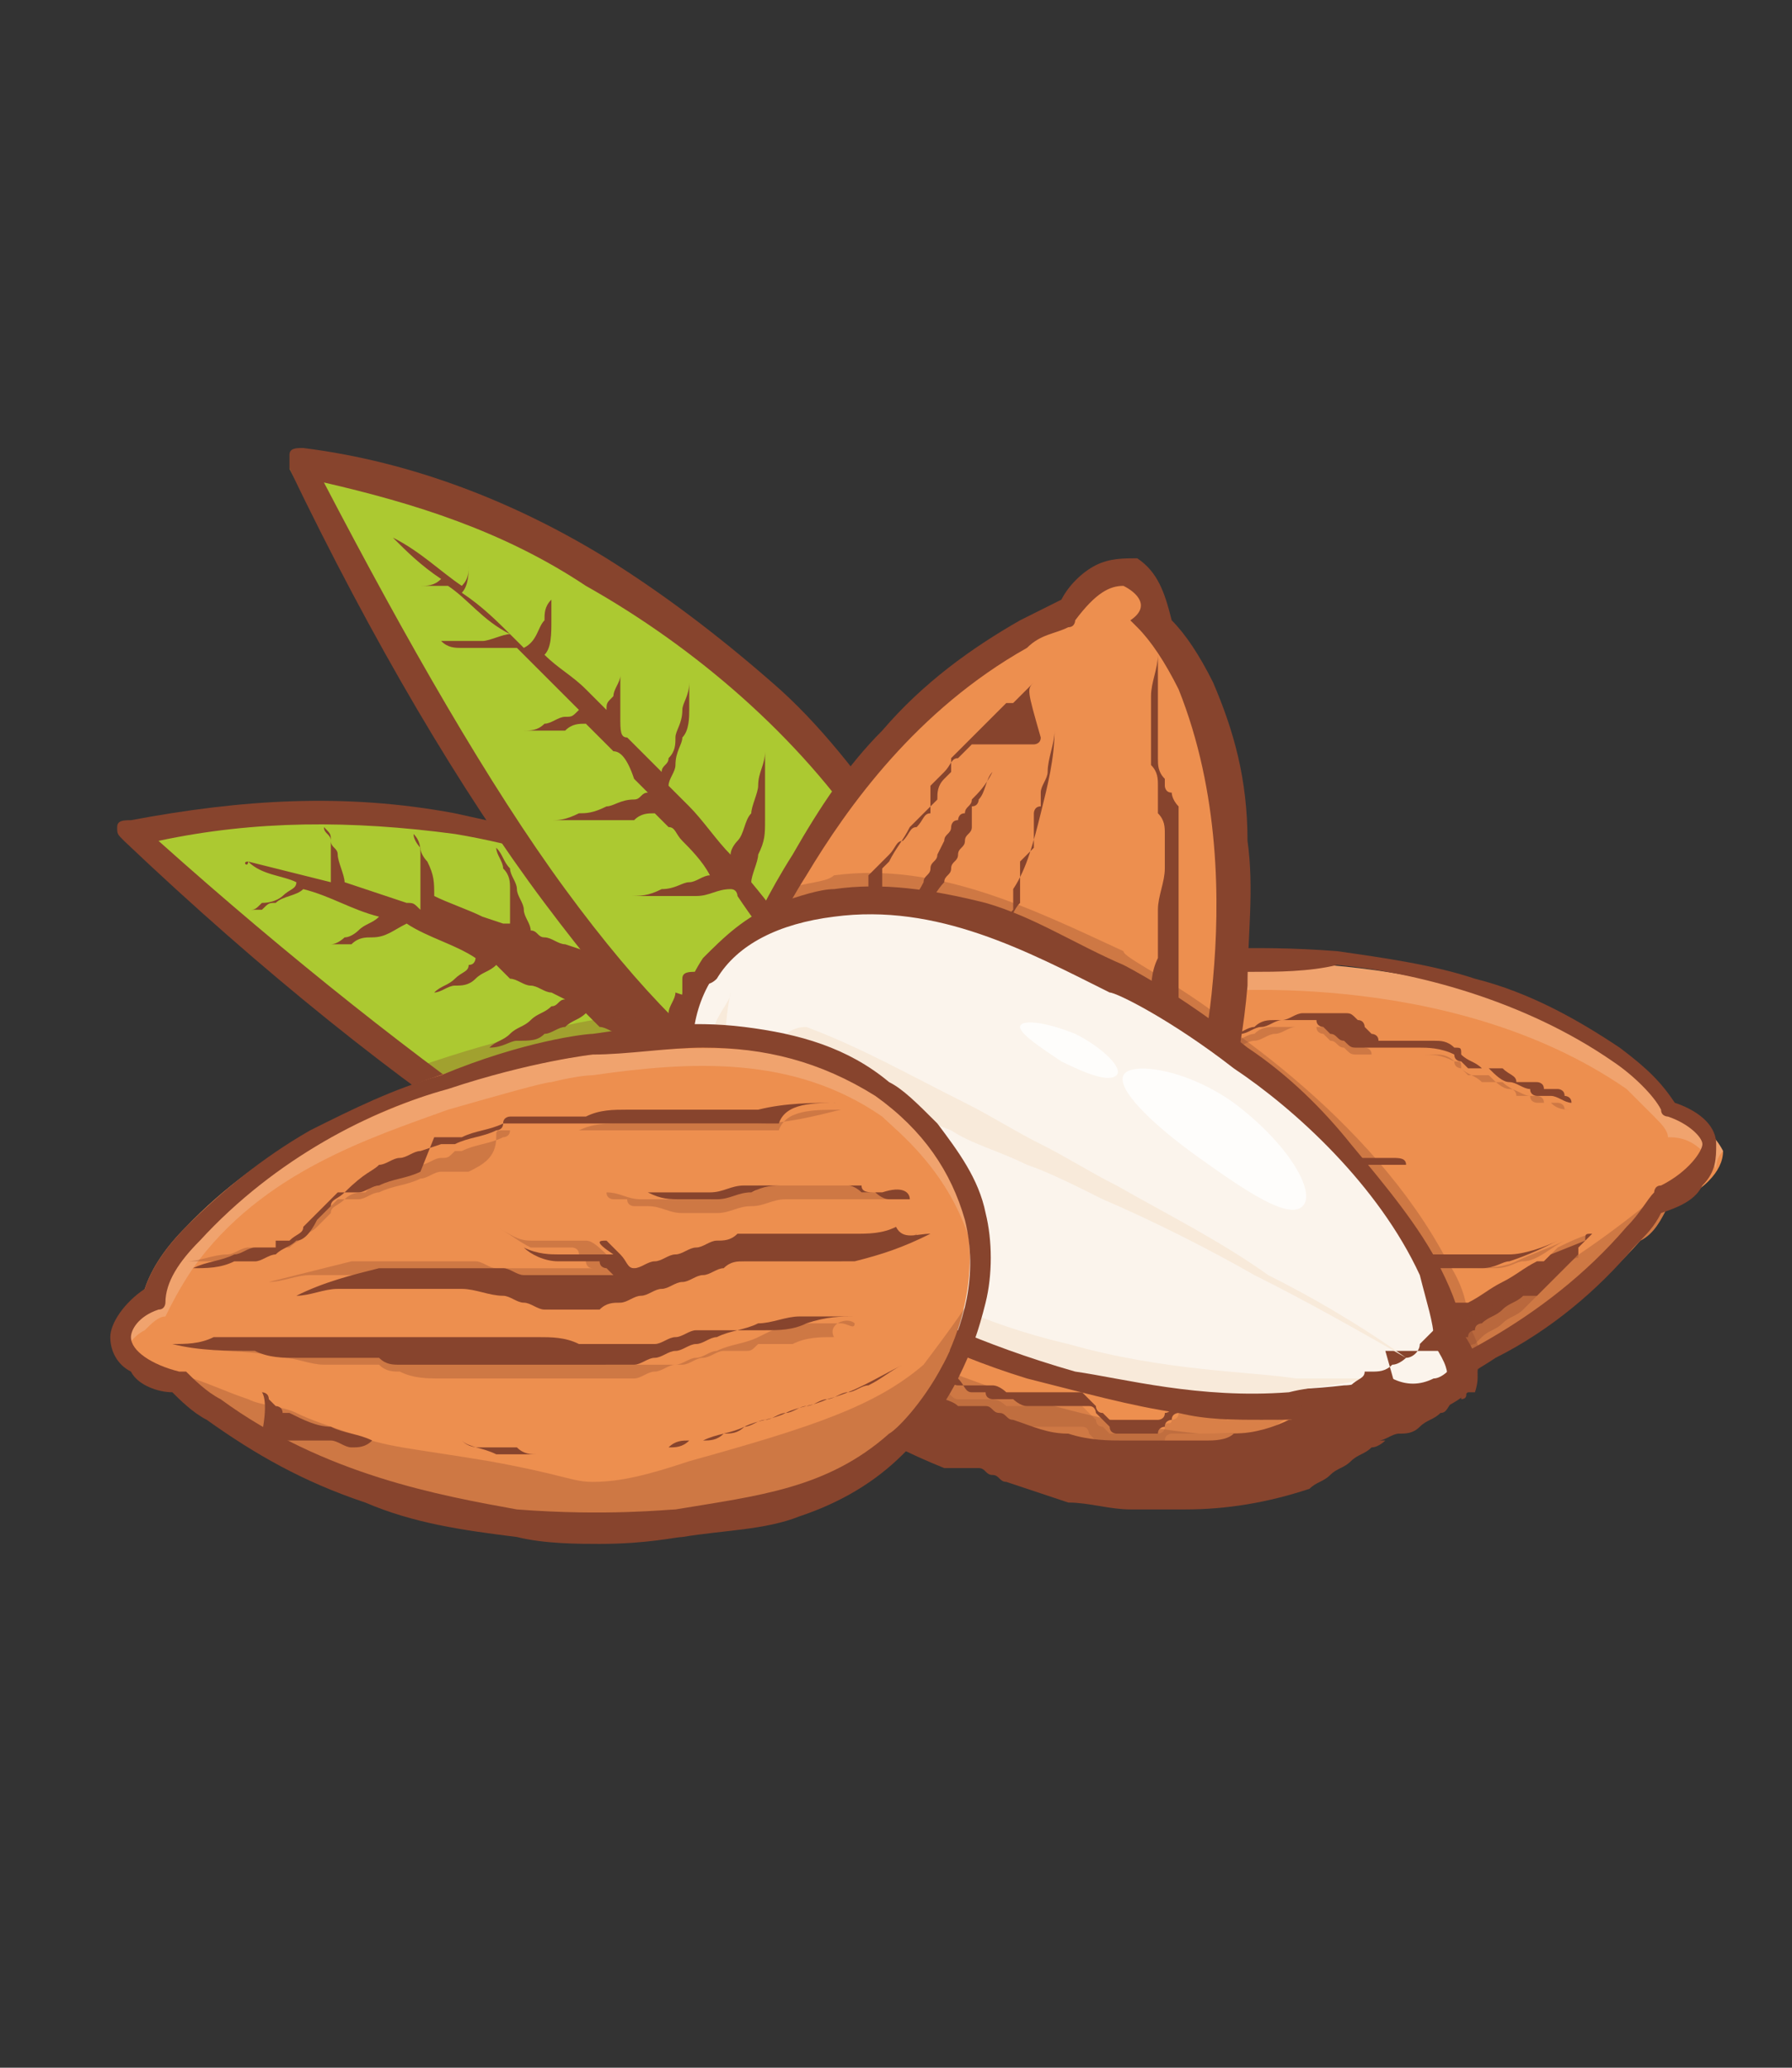 <svg xmlns="http://www.w3.org/2000/svg" xmlns:xlink="http://www.w3.org/1999/xlink" x="0px" y="0px" viewBox="0 0 26 30" style="enable-background:new 0 0 26 30;" xml:space="preserve"><rect x="0" y="0" width="26" height="30" fill="#333333" stroke="none"/> <style type="text/css"> .st0{display:none;} .st1{display:inline;fill-rule:evenodd;clip-rule:evenodd;fill:#83AC2B;} .st2{fill:#ACC931;} .st3{fill:#87442D;} .st4{opacity:0.3;} .st5{fill:#ED8F4F;} .st6{opacity:0.2;} .st7{fill:#FBF4EC;} .st8{fill:#F8EADA;} .st9{opacity:0.8;} .st10{fill:#FFFFFF;} </style> <g id="Layer_1" class="st0"> <path id="icecream-ico" class="st1" d="M4.7,3.2c-0.3,0-0.5,0.2-0.5,0.5l-0.2,7.9c0,0.3-0.2,0.5-0.5,0.5h0c-0.3,0-0.5-0.2-0.5-0.5 l0.2-7.9c0-0.8,0.7-1.5,1.5-1.5h0.6c0.3,0,0.5,0.2,0.5,0.5c0,0,0,0,0,0c0,0.3-0.2,0.5-0.5,0.5H4.7L4.7,3.2z M18.6,3.1 c0.1,0,0.2,0.1,0.2,0.2c0,0.3,0.2,0.5,0.5,0.5c0.3,0,0.5-0.2,0.5-0.5c0-0.7-0.6-1.2-1.3-1.2c0,0,0,0,0,0c-0.3,0-0.5,0.2-0.5,0.5 S18.3,3,18.6,3.1C18.6,3.1,18.6,3.1,18.6,3.1L18.6,3.1z M7.4,21.5c0.3,0,0.5-0.2,0.5-0.5v-6.2c0-0.9-0.8-1.7-1.8-1.6 c-0.9,0-1.6,0.7-1.6,1.6V21c0,0.3,0.2,0.5,0.5,0.5c0.3,0,0.5-0.2,0.5-0.5v-6.2c0-0.3,0.3-0.6,0.7-0.6c0.3,0,0.6,0.3,0.6,0.6V21 C6.9,21.3,7.1,21.5,7.4,21.5L7.4,21.5z M12.4,18.6c0-0.3-0.3-0.5-0.6-0.5c-0.3,0-0.5,0.2-0.5,0.5l0.1,1.3c0,0.5-0.2,0.9-0.5,1.2 c-0.4,0.4-0.9,0.6-1.4,0.6H8.9c-0.3,0-0.5,0.2-0.5,0.5c0.1,0.5-0.2,0.9-0.6,1.1h-3c-0.4-0.2-0.7-0.6-0.6-1.1c0-0.3-0.2-0.5-0.5-0.5 H3c-0.5,0-1-0.2-1.4-0.6c-0.3-0.3-0.5-0.8-0.5-1.2L1.8,2.8c0-1,0.9-1.8,1.9-1.8h5c1,0,1.9,0.8,1.9,1.8l0,0.8c0,0.3,0.3,0.5,0.6,0.5 c0.3,0,0.5-0.2,0.5-0.5l0-0.8C11.7,1.2,10.4,0,8.8,0h-5c-1.6,0-2.9,1.2-3,2.8L0,19.9c0,0.7,0.3,1.4,0.8,2c0.6,0.6,1.4,0.9,2.2,0.9 h0.2c0.1,0.8,0.8,1.5,1.6,1.6h3c0.8-0.1,1.5-0.8,1.6-1.6h0.2c0.8,0,1.6-0.3,2.2-0.9c0.5-0.5,0.8-1.2,0.8-2L12.4,18.6z M7.4,25.2 c-0.3,0-0.5,0.2-0.5,0.5v2.6c0,0.3-0.3,0.6-0.6,0.6c-0.3,0-0.6-0.3-0.6-0.6c0,0,0,0,0,0v-2.6c0-0.3-0.2-0.5-0.5-0.5 c-0.3,0-0.5,0.2-0.5,0.5l0,0v2.6c0,0.9,0.8,1.7,1.8,1.6c0.9,0,1.6-0.7,1.6-1.6v-2.6C7.9,25.5,7.7,25.2,7.4,25.2L7.4,25.2z M18.4,21.8l-0.6,0.6c-0.2,0.2-0.2,0.5,0,0.7c0,0,0,0,0,0c0.2,0.2,0.5,0.2,0.7,0l0.6-0.6c0.2-0.2,0.2-0.5,0-0.7c0,0,0,0,0,0 C19,21.6,18.6,21.6,18.4,21.8z M20.1,17.9l-0.6,0.6c-0.2,0.2-0.2,0.5,0,0.7c0,0,0,0,0,0c0.2,0.2,0.5,0.2,0.7,0l0.6-0.6 c0.2-0.2,0.2-0.5,0-0.7c0,0,0,0,0,0C20.7,17.7,20.3,17.7,20.1,17.9L20.1,17.9z M16.9,17.1c0.2-0.2,0.2-0.5,0-0.7c0,0,0,0,0,0 l-0.6-0.6c-0.2-0.2-0.5-0.2-0.7,0c-0.2,0.2-0.2,0.5,0,0.7c0,0,0,0,0,0l0.6,0.6C16.4,17.3,16.7,17.3,16.9,17.1L16.9,17.1z M26,10 c0,1-0.2,1.9-0.6,2.8c0,0,0,0.1,0,0.1L19,29.7c-0.1,0.3-0.4,0.4-0.7,0.3c-0.1-0.1-0.2-0.2-0.3-0.3l-6.4-16.8c0,0,0-0.1,0-0.1 C11.2,12,11,11,11,10c0-2.7,1.6-5.1,4-6.3c0-0.1,0-0.2,0-0.3c0.1-2,1.8-3.5,3.7-3.4c1.8,0.1,3.3,1.6,3.4,3.4c0,0.1,0,0.2,0,0.3 C24.4,4.9,26,7.3,26,10L26,10z M16,3.4c0,0.2,0,0.3,0.1,0.5c0,0,0,0,0,0c0.4,1.3,1.7,2.1,3.1,1.8c0.9-0.2,1.6-0.9,1.8-1.8 c0,0,0,0,0,0C21,3.7,21,3.6,21,3.4C20.9,2,19.7,1,18.3,1.1C17.1,1.2,16.1,2.2,16,3.4z M24.2,13.1h-2v2.1c0,0.9-0.8,1.6-1.7,1.6 c-0.8,0-1.4-0.5-1.6-1.2c-0.1,0-0.2,0-0.3,0c-0.9,0-1.7-0.7-1.7-1.6v-0.9h-4L18.5,28L24.2,13.1z M25,10c0-2.2-1.3-4.3-3.2-5.3 c-0.9,1.8-3,2.6-4.8,1.7c-0.7-0.4-1.3-1-1.7-1.7C13.3,5.8,12,7.8,12,10c0,0.7,0.1,1.4,0.4,2.1h4.9c0.3,0,0.5,0.2,0.5,0.5V14 c0,0.3,0.3,0.6,0.6,0.6c0.2,0,0.3-0.1,0.4-0.2c0.1-0.1,0.2-0.1,0.4-0.1c0.1,0,0.1,0,0.2,0c0.2,0.1,0.3,0.3,0.3,0.5v0.4 c0,0.3,0.3,0.6,0.7,0.6c0.3,0,0.6-0.3,0.6-0.6v-2.6c0-0.3,0.2-0.5,0.5-0.5h3C24.8,11.5,24.9,10.8,25,10L25,10z M17.9,19.6L17.3,19 c-0.2-0.2-0.5-0.2-0.7,0c-0.2,0.2-0.2,0.5,0,0.7c0,0,0,0,0,0l0.6,0.6c0.2,0.2,0.5,0.2,0.7,0C18.1,20.1,18.1,19.8,17.9,19.6 C17.9,19.6,17.9,19.6,17.9,19.6L17.9,19.6z"></path> </g> <g id="Layer_2"> <g> <g> <g> <path class="st2" d="M13.8,16.8c0,0.3-0.2,0.6-0.4,0.8c0,0-0.6,0.7-2.1,0.7c-1,0-2.9-1-5.3-2.8c-1.3-0.9-2.6-2.1-4.1-3.4 c1-0.2,2.7-0.4,4.6-0.1c3.7,0.6,7.2,3.1,7.3,4.6C13.8,16.6,13.8,16.7,13.8,16.8z"></path> </g> <g> <path class="st3" d="M3.6,12.5C3.6,12.5,3.6,12.5,3.6,12.5c0.4,0.1,0.8,0.2,1.2,0.3c0-0.1,0-0.2,0-0.4c0-0.1,0-0.1,0-0.2 c0-0.1,0-0.1-0.1-0.2c0,0.1,0.1,0.1,0.1,0.2c0,0.1,0.1,0.1,0.1,0.2c0,0.1,0.1,0.3,0.1,0.4l0,0c0,0,0,0,0,0c0,0,0,0,0,0 c0.3,0.1,0.6,0.2,0.9,0.3c0.1,0,0.1,0,0.2,0.1c0-0.1,0-0.3,0-0.5c0-0.1,0-0.2,0-0.3c0-0.1,0-0.2-0.1-0.3c0,0.1,0.1,0.2,0.1,0.2 c0,0.1,0.1,0.2,0.1,0.2c0.1,0.2,0.1,0.3,0.1,0.5l0,0c0,0,0,0,0,0c0,0,0,0,0,0c0.2,0.1,0.5,0.2,0.7,0.3l0.3,0.1l0.1,0 c0-0.1,0-0.1,0-0.2c0-0.1,0-0.2,0-0.3c0-0.1,0-0.2-0.1-0.3c0-0.1-0.1-0.2-0.1-0.3c0.1,0.1,0.1,0.2,0.2,0.3 c0,0.1,0.1,0.2,0.1,0.3c0,0.1,0.1,0.2,0.1,0.3c0,0.1,0.1,0.2,0.1,0.3l0,0c0,0,0,0,0,0c0.1,0,0.1,0.1,0.2,0.1 c0.1,0,0.2,0.1,0.3,0.1l0.3,0.1c0.1,0,0.1,0.1,0.2,0.1c0-0.1,0-0.1,0-0.2c0-0.1,0-0.2,0-0.4c0-0.1,0-0.2,0-0.4 c0-0.1,0-0.2,0-0.4c0,0.1,0.1,0.2,0.1,0.4c0,0.1,0.1,0.2,0.1,0.4c0,0.1,0,0.3,0.1,0.4c0,0.1,0,0.2,0,0.3l0.1,0.1 c0.1,0,0.2,0.1,0.3,0.1c0.3,0.2,0.6,0.3,0.8,0.5c0-0.1,0-0.2,0-0.3c0-0.2,0-0.3,0-0.5c0-0.2,0-0.3,0-0.5c0-0.2,0-0.3-0.1-0.5 C9.9,13.7,10,13.8,10,14c0,0.2,0.1,0.3,0.1,0.5c0,0.2,0.1,0.3,0.1,0.5c0,0.2,0,0.3,0,0.5c0.6,0.4,1.3,0.8,1.9,1.2c0,0,0,0,0,0 c0.1,0.1,0.1,0.2,0,0.3c-0.1,0.1-0.2,0.1-0.3,0c-0.6-0.5-1.3-0.9-1.9-1.3c0,0-0.1,0-0.1-0.1c-0.1,0.1-0.3,0.2-0.4,0.2 c-0.1,0.1-0.3,0.1-0.4,0.2c-0.1,0.1-0.3,0.1-0.4,0.2c-0.2,0-0.3,0.1-0.5,0.1c0.1-0.1,0.3-0.1,0.4-0.2c0.1-0.1,0.3-0.2,0.4-0.2 c0.1-0.1,0.3-0.2,0.4-0.3c0.1-0.1,0.2-0.1,0.2-0.2C9.4,15.2,9.2,15.1,9,15c-0.1,0-0.2-0.1-0.3-0.1l-0.1-0.1l-0.1-0.1 c-0.1,0.1-0.2,0.1-0.3,0.2C8.1,14.9,8,15,7.9,15c-0.1,0.1-0.2,0.1-0.4,0.1c-0.1,0-0.2,0.1-0.4,0.1c0.1-0.1,0.2-0.1,0.3-0.2 c0.1-0.1,0.2-0.1,0.3-0.2c0.1-0.1,0.2-0.1,0.3-0.2c0.1,0,0.1-0.1,0.2-0.1c0,0,0,0,0,0L8,14.4c-0.1,0-0.2-0.1-0.3-0.1 c-0.1,0-0.2-0.1-0.3-0.1L7.2,14c0,0,0,0,0,0l0,0c-0.1,0.1-0.2,0.1-0.3,0.2c-0.1,0.1-0.2,0.1-0.3,0.1c-0.1,0-0.2,0.1-0.3,0.1 c-0.1,0-0.2,0.1-0.3,0.1c0.1,0,0.2-0.1,0.3-0.1c0.1-0.1,0.2-0.1,0.3-0.2c0.1-0.1,0.2-0.1,0.2-0.2c0.1,0,0.1-0.1,0.1-0.1l0,0 c-0.3-0.2-0.7-0.3-1-0.5c0,0,0,0,0,0l0,0c-0.2,0.1-0.3,0.2-0.5,0.2c-0.1,0-0.2,0-0.3,0.1c-0.1,0-0.2,0-0.3,0 c0.1,0,0.2-0.1,0.2-0.1c0.1,0,0.2-0.1,0.2-0.1c0.1-0.1,0.2-0.1,0.3-0.2c-0.4-0.1-0.7-0.3-1.1-0.4c0,0,0,0,0,0l0,0 c-0.1,0.1-0.3,0.1-0.4,0.2c-0.1,0-0.1,0-0.2,0.1c-0.1,0-0.1,0-0.2,0c0.1,0,0.1,0,0.2-0.1C4,13.1,4.1,13,4.1,13 c0.1-0.1,0.2-0.1,0.2-0.2C4.1,12.7,3.8,12.7,3.6,12.5C3.6,12.6,3.5,12.5,3.6,12.5z"></path> </g> <g class="st4"> <g> <path class="st3" d="M13.8,16.8c0,0.3-0.2,0.6-0.4,0.8c0,0-0.6,0.7-2.1,0.7c-1,0-2.9-1-5.3-2.8c1.4-0.5,2.6-0.7,2.6-0.7 c1.4-0.1,2.9-0.3,4.2,0.6c0.2,0.2,0.7,0.5,1,1.1C13.8,16.6,13.8,16.7,13.8,16.8z"></path> </g> </g> <g> <path class="st3" d="M11.3,18.4C11.3,18.4,11.3,18.4,11.3,18.4c-0.4,0-1-0.2-1.6-0.4c-0.6-0.3-1.4-0.7-2.2-1.2 c-1.7-1.1-3.7-2.7-5.7-4.6c-0.1-0.1-0.1-0.1-0.1-0.2c0-0.1,0.1-0.1,0.2-0.1c1.6-0.3,3.1-0.4,4.7-0.1c0.9,0.2,1.9,0.4,2.8,0.8 c0.9,0.4,1.7,0.8,2.4,1.3c0.7,0.5,1.3,1,1.7,1.5c0.2,0.3,0.3,0.5,0.4,0.7c0.1,0.3,0.1,0.5,0.1,0.7c-0.1,0.3-0.2,0.6-0.5,0.9 C13.5,17.7,12.8,18.4,11.3,18.4z M2.3,12.2c1.9,1.7,3.8,3.2,5.4,4.3c1.6,1,2.9,1.6,3.6,1.6c0.7,0,1.2-0.2,1.5-0.3 c0.3-0.1,0.5-0.3,0.5-0.3c0.2-0.2,0.3-0.5,0.4-0.7c0.1-0.3-0.1-0.7-0.4-1.2c-0.4-0.5-0.9-0.9-1.6-1.4c-1.5-1-3.3-1.8-5.1-2.1 C5.1,11.9,3.7,11.9,2.3,12.2z"></path> </g> </g> <g> <g> <path class="st2" d="M13.7,15.4c-0.1,0.2-0.4,0.5-0.7,0.6c0,0-0.8,0.4-2.2-0.1c-0.2-0.1-0.5-0.3-0.8-0.5 c-0.2-0.1-0.3-0.3-0.5-0.5c-1.4-1.5-3.3-4.4-5.3-8.1c1,0.2,2.6,0.5,4.3,1.5c1.3,0.8,2.6,1.9,3.5,3c0.5,0.6,0.9,1.1,1.2,1.7 C13.8,13.9,14.1,14.9,13.7,15.4z"></path> </g> <g> <path class="st3" d="M5.7,7.8C5.7,7.7,5.7,7.7,5.7,7.8c0.4,0.2,0.7,0.5,1,0.7c0.1-0.1,0.1-0.2,0.1-0.3c0-0.1,0-0.1,0-0.2 c0-0.1,0-0.1,0-0.2c0,0.1,0,0.1,0,0.2c0,0.1,0,0.1,0,0.2c0,0.1,0,0.3-0.1,0.4l0,0c0,0,0,0,0,0c0,0,0,0,0,0 c0.3,0.2,0.5,0.4,0.8,0.7c0,0,0.1,0.1,0.1,0.1C7.8,9.3,7.8,9.1,7.9,9c0-0.1,0-0.2,0.1-0.3c0-0.1,0-0.2,0-0.3c0,0.1,0,0.2,0,0.3 C8,8.8,8,8.9,8,9c0,0.2,0,0.4-0.1,0.5l0,0c0,0,0,0,0,0c0,0,0,0,0,0c0.2,0.2,0.4,0.3,0.6,0.5l0.2,0.2l0.1,0.1 c0-0.1,0-0.1,0.1-0.2c0-0.1,0.1-0.2,0.1-0.3c0-0.1,0-0.2,0-0.3c0-0.1,0-0.2,0-0.3c0,0.1,0,0.2,0,0.3c0,0.1,0,0.2,0,0.3 c0,0.1,0,0.2,0,0.3c0,0.1,0,0.2,0,0.3l0,0c0,0,0,0,0,0C9,10.6,9,10.7,9.1,10.7c0.1,0.1,0.1,0.1,0.2,0.2l0.2,0.2 c0,0,0.1,0.1,0.1,0.1c0-0.1,0.1-0.1,0.1-0.2c0.1-0.1,0.1-0.2,0.1-0.3c0-0.1,0.1-0.2,0.1-0.4c0-0.1,0.1-0.2,0.1-0.4 c0,0.1,0,0.3,0,0.4c0,0.1,0,0.3-0.1,0.4c0,0.1-0.1,0.2-0.1,0.4c0,0.1-0.1,0.2-0.1,0.3l0.1,0.1c0.1,0.1,0.1,0.1,0.2,0.2 c0.2,0.2,0.4,0.5,0.6,0.7c0-0.1,0.1-0.2,0.1-0.2c0.1-0.1,0.1-0.3,0.2-0.4c0-0.1,0.1-0.3,0.1-0.4c0-0.2,0.1-0.3,0.1-0.5 c0,0.2,0,0.3,0,0.5c0,0.2,0,0.3,0,0.5c0,0.2,0,0.3-0.1,0.5c0,0.1-0.1,0.3-0.1,0.4c0.5,0.6,0.9,1.2,1.3,1.8c0,0,0,0,0,0 c0.1,0.1,0,0.2-0.1,0.3C12.1,15,12,15,12,14.9c-0.4-0.7-0.9-1.3-1.3-1.9c0,0,0-0.1-0.1-0.1c-0.2,0-0.3,0.1-0.5,0.1 c-0.2,0-0.3,0-0.5,0c-0.2,0-0.3,0-0.5,0c-0.2,0-0.3,0-0.5,0c0.2,0,0.3,0,0.5,0c0.2,0,0.3,0,0.5-0.1c0.2,0,0.3-0.1,0.4-0.1 c0.1,0,0.2-0.1,0.3-0.1c-0.1-0.2-0.3-0.4-0.4-0.5c-0.1-0.1-0.1-0.2-0.2-0.2l-0.1-0.1l-0.1-0.1c-0.1,0-0.2,0-0.3,0.1 c-0.1,0-0.3,0-0.4,0c-0.1,0-0.3,0-0.4,0c-0.1,0-0.3,0-0.4,0c0.1,0,0.2,0,0.4-0.1c0.1,0,0.2,0,0.4-0.1c0.1,0,0.2-0.1,0.4-0.1 c0.1,0,0.1-0.1,0.2-0.1c0,0,0,0,0,0l-0.2-0.2C9.1,11,9,10.9,8.9,10.9c-0.1-0.1-0.1-0.1-0.2-0.2l-0.2-0.2c0,0,0,0,0,0l0,0 c-0.1,0-0.2,0-0.3,0.1c-0.1,0-0.2,0-0.3,0c-0.1,0-0.2,0-0.3,0c-0.1,0-0.2,0-0.3,0c0.1,0,0.2,0,0.3,0c0.1,0,0.2,0,0.3-0.1 c0.1,0,0.2-0.1,0.3-0.1c0.1,0,0.1,0,0.2-0.1l0,0C8.1,10,7.8,9.7,7.5,9.4c0,0,0,0,0,0l0,0c-0.2,0-0.4,0-0.5,0c-0.1,0-0.2,0-0.3,0 c-0.1,0-0.2,0-0.3-0.1c0.1,0,0.2,0,0.3,0c0.1,0,0.2,0,0.3,0c0.1,0,0.3-0.1,0.4-0.1C7,9,6.8,8.7,6.5,8.5c0,0,0,0,0,0l0,0 c-0.1,0-0.3,0-0.4,0c-0.1,0-0.1,0-0.2,0c-0.1,0-0.1,0-0.2,0c0.1,0,0.1,0,0.2,0c0.1,0,0.1,0,0.2,0c0.1,0,0.2,0,0.3-0.1 C6.1,8.2,5.9,8,5.7,7.8C5.7,7.8,5.7,7.8,5.7,7.8z"></path> </g> <g class="st4"> <path class="st3" d="M13.8,15.3C13.8,15.3,13.8,15.3,13.8,15.3C13.8,15.3,13.8,15.3,13.8,15.3C13.8,15.3,13.8,15.3,13.8,15.3 C13.8,15.2,13.8,15.2,13.8,15.3C13.8,15.2,13.8,15.2,13.8,15.3c0-0.1,0-0.1,0-0.1c0,0,0,0,0,0c0,0,0,0,0,0c0,0,0,0,0,0 c0,0,0,0,0,0c0,0,0,0,0,0c0,0,0,0,0,0c0,0,0,0,0,0c0,0,0,0,0,0c0,0,0,0,0,0c0,0,0,0,0,0c0,0,0,0,0,0c0,0,0,0,0,0c0,0,0,0,0,0 c0,0,0,0,0,0c0,0,0,0,0,0c0,0,0,0,0,0c0,0,0,0,0,0c0,0,0,0,0,0c0,0,0,0,0,0c0,0,0,0,0,0c0,0,0,0,0,0c0,0,0,0,0,0c0,0,0,0,0,0 c0,0,0,0,0,0c0,0,0,0,0,0c0,0,0,0,0,0c0,0,0,0,0,0c0,0,0,0,0,0c0,0,0,0,0,0c0,0,0,0,0-0.1c0,0,0,0,0,0c0,0,0,0,0-0.1 c0,0,0,0,0,0c0,0,0,0,0-0.1c0,0,0,0,0,0c0,0,0,0,0-0.1c0,0,0,0,0,0c0,0,0,0,0,0c0,0,0,0,0,0c0,0,0,0,0-0.1c0,0,0,0,0,0 c0,0,0,0,0,0c0,0,0,0,0,0c0,0,0,0,0-0.1c0,0,0,0,0,0c0,0,0,0,0-0.1c0,0,0,0,0,0c0,0,0,0,0-0.1c0,0,0,0,0,0c0,0,0,0,0-0.1 c0,0,0,0,0,0c0,0,0,0,0-0.1c0,0,0,0,0,0c0,0,0,0,0-0.1c0,0,0,0,0,0c0,0,0,0,0-0.1c0,0,0,0,0,0c0,0,0,0,0-0.1c0,0,0,0,0,0 c0,0,0,0,0-0.1c0,0,0,0,0,0c0,0,0,0,0-0.1c0,0,0,0,0,0c0,0,0,0,0-0.1c0,0,0,0,0,0c0,0,0-0.1-0.1-0.1c0,0,0,0,0,0 c0,0,0-0.1-0.1-0.1c0,0,0,0,0,0c0,0,0,0,0-0.1c0,0,0,0,0,0c-0.3-0.5-0.7-1.1-1.2-1.7c-0.4,0.6-0.8,1.1-1.1,1.6 c0,0.1-0.1,0.1-0.1,0.2c-0.3,0.1-0.7,0.4-1,0.7c-0.3,0.3-0.4,0.7-0.4,1.1c0.2,0.2,0.4,0.4,0.5,0.5c0.3,0.3,0.6,0.4,0.8,0.5 c1.3,0.5,2.2,0.1,2.2,0.1C13.3,15.8,13.6,15.6,13.8,15.3C13.7,15.4,13.8,15.4,13.8,15.3C13.8,15.3,13.8,15.3,13.8,15.3 C13.8,15.3,13.8,15.3,13.8,15.3z"></path> </g> <g> <path class="st3" d="M12.2,16.3c-0.4,0-0.8-0.1-1.4-0.3c-0.4-0.1-0.8-0.5-1.3-1c-0.5-0.5-1-1.1-1.6-1.9 c-1.2-1.6-2.5-3.8-3.7-6.3c0-0.1,0-0.1,0-0.2c0-0.1,0.1-0.1,0.2-0.1c1.6,0.2,3.1,0.8,4.4,1.6c0.8,0.5,1.6,1.1,2.4,1.8 c0.7,0.6,1.3,1.4,1.8,2.1c0.5,0.7,0.9,1.4,1,2c0.1,0.3,0.1,0.6,0.1,0.8c0,0.3-0.1,0.5-0.2,0.7c-0.2,0.3-0.4,0.5-0.8,0.7 C13.1,16.2,12.8,16.3,12.2,16.3z M4.7,7c1.2,2.3,2.4,4.4,3.5,5.9c1.1,1.5,2.1,2.5,2.8,2.8c0.7,0.3,1.2,0.3,1.5,0.2 c0.3,0,0.5-0.1,0.5-0.1c0.3-0.1,0.5-0.3,0.6-0.5c0.2-0.3,0.2-0.7,0-1.2c-0.2-0.6-0.5-1.2-1-1.9c-1-1.5-2.5-2.8-4.1-3.7 C7.3,7.7,6,7.3,4.7,7z"></path> </g> </g> <g> <g> <path class="st5" d="M24.2,17.5c-0.1,0.2-0.2,0.4-0.4,0.5c-2.4,2.7-6.2,3-6.2,3c-1.3,0.1-2.3,0.2-3.3-0.5 c-0.1-0.1-1.3-0.8-1.7-2.1c-0.1-0.3-0.1-0.5-0.1-0.8c0-1.1,0.7-1.9,0.9-2.1c0.9-1,2.1-1.3,3.3-1.4c0.2,0,0.5-0.1,0.7-0.1 c0,0,3.6-0.4,6.2,1.4c0.3,0.2,0.6,0.5,0.8,0.8c0.3,0.1,0.5,0.3,0.6,0.5C25,17,24.7,17.3,24.2,17.5z"></path> </g> <g> <g class="st4"> <path class="st3" d="M13.4,18.8C13.4,18.8,13.4,18.8,13.4,18.8c0.1,0,0.1,0.1,0.2,0.1c0,0,0.1,0,0.1,0c0,0,0.1,0,0.1,0 c0.1,0,0.1,0,0.2,0.1c0.1,0,0.1,0,0.2,0.1c0.2,0.1,0.5,0.1,0.7,0.2c0.1,0,0.1,0,0.2,0c0,0,0.1,0,0.1,0c0,0,0,0,0,0c0,0,0,0,0,0 c0,0,0,0,0,0c0,0,0,0,0,0c0,0,0.1,0,0.1,0c0.1,0,0.1,0,0.2,0c0.1,0,0.1,0,0.2,0c0,0,0,0,0,0c0,0,0,0,0,0c0,0,0,0,0,0 c0,0,0,0,0,0c0,0,0.1-0.1,0.1-0.1c0,0,0.1-0.1,0.1-0.1c0,0,0.1-0.1,0.1-0.1c0,0,0.1-0.1,0.1-0.1c0,0,0.1-0.1,0.2-0.1 c0.1,0,0.1-0.1,0.2-0.1c0,0,0.1,0,0.1,0c0,0,0,0,0,0c0,0,0,0,0,0c0,0,0,0,0.1,0s0,0,0.1,0c0,0,0,0,0.1,0c0,0,0.1,0,0.1,0 c0,0,0.1,0,0.1,0c0,0,0.1,0,0.1,0c0.1,0,0.1,0.1,0.2,0.1c0.1,0,0.1,0.1,0.2,0.1c0.1,0,0.1,0,0.2,0.1c0.1,0,0.2,0,0.3,0 c0,0,0.1,0,0.1,0c0,0,0.1,0,0.1,0c0,0,0.1,0,0.1,0s0,0,0,0c0,0,0,0,0,0c0,0,0,0,0,0c0,0,0,0,0,0c0.1,0,0.2,0,0.3-0.1 c0,0,0,0,0,0c0,0,0,0,0,0c0,0,0,0,0,0c0,0,0,0,0,0c0,0,0,0,0,0c0.1,0,0.1,0,0.1-0.1c0,0,0,0,0,0c0,0,0,0,0,0c0,0,0,0,0,0 c0,0,0,0,0,0c0,0,0,0,0,0c0,0,0.1-0.1,0.1-0.1c0,0,0.1-0.1,0.1-0.1c0,0,0,0,0,0c0,0,0,0,0,0c0,0,0,0,0,0c0,0,0,0,0,0s0,0,0,0 c0,0,0,0,0,0c0,0,0,0,0,0c0,0,0,0,0,0c0.1,0,0.1-0.1,0.2-0.1c0.1,0,0.1-0.1,0.2-0.1c0.1,0,0.1,0,0.2,0c0,0,0.1,0,0.1,0 c0,0,0.1,0,0.1,0c0.1,0,0.1,0,0.2,0c0.1,0,0.1,0,0.2,0c0.1,0,0.1,0,0.2,0c0.1,0,0.1,0,0.2,0c0,0,0,0,0,0s0,0,0,0c0,0,0,0,0,0 c0,0,0,0,0,0c0,0,0,0,0,0c0,0,0,0,0,0s0,0,0,0c0,0,0,0,0,0c0,0,0,0,0,0c0,0,0,0,0,0c0,0,0,0,0,0c0,0,0,0,0,0c0,0,0,0,0,0 c0,0,0,0,0,0c0,0,0,0,0,0c0,0,0,0,0,0c0,0,0,0,0,0c0,0,0,0,0,0c0,0,0,0,0,0c0,0,0,0,0,0c0,0,0,0,0,0c0,0,0,0,0,0 c0,0,0.1,0,0.1,0c0,0,0,0,0,0c0,0,0,0,0,0c0,0,0,0,0,0c0,0,0,0,0,0c0,0,0,0,0,0c0,0,0,0,0,0c0,0,0,0,0,0c0,0,0,0,0,0 c0,0,0,0,0,0c0,0,0,0,0.1,0c0,0,0,0,0,0c0,0,0,0,0,0c0,0,0,0,0,0c0,0,0,0,0,0c0,0,0,0,0,0c0,0,0,0,0,0c0,0,0,0,0,0 c0.1,0,0.1,0,0.2,0c0,0,0.1,0,0.1,0c0,0,0.1,0,0.1,0c0,0,0.1,0,0.1,0c0,0,0,0,0,0c0,0,0,0,0,0c0,0,0,0,0,0c0.2,0,0.5,0,0.7-0.1 s0.5-0.2,0.7-0.3c-0.2,0.1-0.4,0.3-0.6,0.3c-0.1,0-0.2,0.1-0.4,0.1c-0.1,0-0.1,0-0.2,0c-0.1,0-0.1,0-0.2,0c0,0,0,0,0,0 c0,0,0,0,0,0s0,0,0,0c0,0-0.1,0-0.1,0c-0.1,0-0.1,0-0.2,0c-0.1,0-0.1,0-0.2,0c0,0,0,0,0,0c0,0,0,0,0,0c0,0,0,0,0,0c0,0,0,0,0,0 c0,0,0,0,0,0c0,0,0,0,0,0s0,0,0,0c0,0,0,0,0,0c0,0,0,0,0,0c0,0,0,0,0,0c0,0,0,0,0,0c0,0,0,0,0,0c0,0,0,0,0,0c0,0,0,0,0,0 c0,0,0,0,0,0c0,0,0,0,0,0c0,0,0,0,0,0c0,0,0,0,0,0c0,0,0,0,0,0c0,0,0,0,0,0c0,0,0,0,0,0c0,0-0.1,0.1-0.1,0.1c0,0,0,0,0,0 c0,0,0,0,0,0c0,0,0,0,0,0c0,0,0,0,0,0c0,0,0,0,0,0c0,0,0,0,0,0c0,0,0,0,0,0c0,0,0,0,0,0c0,0,0,0,0,0c0,0,0,0,0,0c0,0,0,0,0,0 c0,0,0,0,0,0c0,0,0,0,0,0c0,0,0,0,0,0c-0.1,0-0.1,0-0.2,0.1c-0.1,0-0.1,0-0.2,0c-0.1,0-0.1,0-0.2,0c-0.1,0-0.1,0-0.2,0 c0,0-0.1,0-0.1,0c0,0-0.1,0-0.1,0c-0.1,0-0.1,0-0.1,0c0,0-0.1,0-0.1,0.1c0,0-0.1,0-0.1,0.1c0,0-0.1,0.1-0.1,0.1 c0,0-0.1,0.1-0.1,0.2c0,0-0.1,0.1-0.1,0.1c0,0,0,0,0,0c0,0,0,0,0,0c0,0,0,0,0,0c0,0,0,0,0,0c0,0,0,0,0,0 c-0.1,0-0.1,0.1-0.2,0.1c0,0,0,0,0,0c0,0,0,0,0,0c0,0,0,0,0,0c0,0,0,0,0,0c0,0,0,0,0,0c-0.1,0-0.2,0.1-0.4,0.1c0,0,0,0,0,0 c0,0,0,0,0,0c0,0,0,0,0,0c0,0,0,0,0,0c0,0-0.1,0-0.1,0c0,0-0.1,0-0.1,0c0,0,0,0,0,0c0,0,0,0,0,0c0,0,0,0,0,0 c-0.1,0-0.3,0-0.4-0.1c-0.1,0-0.1,0-0.2-0.1c-0.1,0-0.1-0.1-0.2-0.1c-0.1,0-0.1-0.1-0.2-0.1c0,0-0.1,0-0.1,0c0,0,0,0-0.1,0 c0,0,0,0,0,0c0,0,0,0,0,0c0,0,0,0,0,0c0,0,0,0,0,0c0,0,0,0,0,0c0,0,0,0-0.1,0c0,0-0.1,0-0.1,0.1c0,0,0,0,0,0c0,0,0,0,0,0 c0,0,0,0-0.1,0.1c-0.1,0.1-0.2,0.2-0.3,0.2c0,0-0.1,0.1-0.2,0.1c-0.1,0-0.1,0.1-0.2,0.1c-0.1,0.1-0.2,0.1-0.4,0.1c0,0,0,0,0,0 c0,0,0,0,0,0c0,0,0,0,0,0c0,0,0,0,0,0c0,0,0,0,0,0c0,0-0.1,0-0.1,0c0,0,0,0,0,0c0,0,0,0,0,0c-0.1,0-0.2,0-0.4-0.1 c-0.1,0-0.2-0.1-0.4-0.1c0,0-0.1,0-0.1,0c0,0-0.1,0-0.1,0c0,0-0.1,0-0.1,0c0,0-0.1,0-0.1,0c-0.1,0-0.1-0.1-0.2-0.1 c0,0-0.1,0-0.1,0c0,0,0,0,0,0c0,0,0,0,0,0C13.6,18.9,13.4,18.8,13.4,18.8C13.4,18.8,13.4,18.8,13.4,18.8z"></path> </g> <g class="st4"> <path class="st3" d="M23.1,17.9c0,0-0.1,0.1-0.1,0.1c0,0-0.1,0.1-0.1,0.1c0,0,0,0,0,0.1s0,0-0.1,0.1c0,0,0,0-0.1,0.1 c0,0,0,0,0,0c0,0,0,0,0,0c0,0,0,0-0.1,0.1c0,0,0,0-0.1,0.1c0,0,0,0-0.1,0.1c0,0,0,0-0.1,0.1c0,0,0,0,0,0s0,0,0,0 c0,0,0,0-0.1,0.1c0,0,0,0-0.1,0.1c0,0,0,0,0,0c0,0,0,0,0,0c-0.1,0.1-0.2,0.1-0.3,0.2c-0.1,0.1-0.2,0.1-0.3,0.2 c0,0-0.1,0.1-0.1,0.1c0,0-0.1,0-0.1,0.1c0,0,0,0-0.1,0c0,0,0,0-0.1,0c0,0,0,0-0.1,0c0,0-0.1,0-0.1,0c-0.1,0-0.2,0.1-0.3,0.1 c-0.1,0-0.2,0.1-0.3,0.1c-0.1,0-0.2,0.1-0.3,0.1c0,0-0.1,0-0.1,0.1c0,0-0.1,0-0.1,0.1c0,0-0.1,0-0.1,0.1c0,0,0,0-0.1,0 c0,0,0,0-0.1,0c-0.1,0-0.2,0.1-0.3,0.1c0,0,0,0-0.1,0c0,0,0,0,0,0c0,0,0,0,0,0c0,0,0,0-0.1,0c0,0-0.1,0-0.1,0c0,0-0.1,0-0.1,0 c0,0,0,0-0.1,0c0,0-0.1,0-0.1,0c0,0-0.1,0-0.1,0c-0.1,0-0.2,0-0.3,0.1c-0.1,0-0.2,0-0.3,0c-0.2,0-0.4,0-0.6,0 c-0.1,0-0.2,0-0.3,0c0,0-0.1,0-0.1,0c-0.1,0-0.1,0-0.2,0c-0.2,0-0.4,0-0.6,0c-0.2,0-0.4,0-0.6-0.1c-0.1,0-0.2,0-0.3,0 c-0.1,0-0.2,0-0.3-0.1s-0.2,0-0.3-0.1s-0.2,0-0.3-0.1c-0.2-0.1-0.4-0.1-0.6-0.2c0.4,0.1,0.8,0.2,1.2,0.2c0.2,0,0.4,0,0.6,0.1 c0.1,0,0.2,0,0.3,0c0.1,0,0.2,0,0.3,0c0.1,0,0.2,0,0.3,0c0.1,0,0.2,0,0.3,0c0,0,0.1,0,0.1,0c0,0,0.1,0,0.1,0c0.1,0,0.2,0,0.3,0 c0.2,0,0.4,0,0.6,0c0.1,0,0.2,0,0.3,0s0.2,0,0.3-0.1c0,0,0,0,0.1,0c0,0,0,0,0.1,0c0,0,0,0,0.1,0c0,0,0,0,0.1,0c0,0,0,0,0.1,0 c0,0,0,0,0.1,0c0,0,0,0,0,0c0,0,0,0,0,0c0,0,0,0,0.1,0c0,0,0.1,0,0.1-0.1c0,0,0,0,0.1,0c0,0,0,0,0.1,0c0,0,0,0,0.1,0 c0,0,0,0,0.1,0c0,0,0.1,0,0.1-0.1c0.2-0.1,0.4-0.2,0.6-0.2c0,0,0.1,0,0.1-0.1c0,0,0.1,0,0.1-0.1c0,0,0.1,0,0.1-0.1 c0,0,0.1,0,0.1,0c0.1,0,0.2-0.1,0.3-0.1c0,0,0.1,0,0.1-0.1c0,0,0,0,0.1,0c0,0,0,0,0.1,0c0.2-0.1,0.4-0.2,0.5-0.3 c0.2-0.1,0.3-0.3,0.5-0.4c0,0,0,0,0,0c0,0,0,0,0,0c0,0,0,0,0.1-0.1c0,0,0.1-0.1,0.1-0.1c0,0,0.1-0.1,0.1-0.1 C23,17.9,23.1,17.9,23.1,17.9z"></path> </g> <g class="st4"> <path class="st3" d="M13,17.4c0.1,0,0.2,0,0.3,0.1c0,0,0.1,0,0.1,0c0,0,0,0,0.1,0c0,0,0,0,0.1,0c0.2,0,0.3,0,0.5,0 c0.1,0,0.2,0,0.2,0c0.1,0,0.2,0,0.2,0c0.1,0,0.2,0,0.2-0.1c0,0,0.1,0,0.1,0c0,0,0,0,0.1,0c0,0,0,0,0,0c0,0,0,0,0,0 c0,0,0,0,0.1,0c0,0,0,0,0,0c0,0,0,0,0,0c0,0,0,0,0,0c0,0,0,0,0,0c0,0,0,0,0,0c0,0,0,0,0,0c0,0,0,0,0,0c0,0,0,0,0,0c0,0,0,0,0,0 s0,0,0,0c0.1-0.1,0.1-0.1,0.2-0.2c0,0,0,0,0.1,0c0,0,0,0,0.1,0c0,0,0,0,0.1,0c0,0,0,0,0,0c0,0,0,0,0,0c0,0,0,0,0,0 c0,0,0.1,0,0.1,0s0,0,0,0c0,0,0,0,0,0c0,0,0,0,0,0c0,0,0,0,0.1,0c0,0,0,0,0.1,0c0.1,0,0.2,0,0.3-0.1c0.1,0,0.2,0,0.3,0 c0.1,0,0.2,0,0.3,0s0.2,0,0.3,0.1c0.1,0,0.2,0,0.2,0.1c0.1,0,0.2,0,0.2,0c0.1,0,0.2,0,0.2,0c0,0,0,0,0,0c0,0,0,0,0,0 c0,0,0,0,0,0c0,0,0,0,0,0c0,0,0,0,0,0c0,0,0,0,0.1,0c0,0,0,0,0.1,0c0.1,0,0.2,0,0.2-0.1c0.1,0,0.1-0.1,0.2-0.1c0,0,0,0,0.1,0 c0,0,0,0,0.1,0s0.1,0,0.1-0.1c0.1,0,0.2-0.1,0.2-0.1c0,0,0,0,0,0c0,0,0,0,0,0c0,0,0,0,0,0c0,0,0,0,0,0c0,0,0,0,0,0 c0,0,0,0,0.1,0c0,0,0,0,0,0c0,0,0,0,0,0c0,0,0,0,0,0c0,0,0,0,0.1,0c0,0,0,0,0.1,0c0,0,0.1,0,0.1,0c0,0,0,0,0.1,0c0,0,0,0,0.1,0 c0,0,0,0,0.1,0c0,0,0,0,0.1,0c0,0,0,0,0.1,0c0,0,0,0,0,0c0,0,0,0,0,0c0,0,0,0,0,0c0,0,0,0,0,0c0,0,0,0,0,0c0,0,0,0,0.1,0 c0,0,0,0,0.1,0c0,0,0,0,0.1,0c0,0,0,0,0.1,0c0,0,0,0,0,0c0,0,0,0,0,0c0,0,0.1,0,0.1,0c0,0,0.1,0,0.1,0c0.1,0,0.2,0,0.3,0 c-0.1,0-0.2,0-0.3,0c0,0-0.1,0-0.1,0c0,0-0.1,0-0.1,0c-0.1,0-0.2,0-0.3,0c0,0,0,0-0.1,0c0,0,0,0-0.1,0c0,0,0,0,0,0c0,0,0,0,0,0 s0,0,0,0c0,0,0,0-0.1,0c-0.2,0-0.3,0.1-0.5,0.1c0,0,0,0,0,0c0,0,0,0,0,0s0,0,0,0c0,0,0,0-0.1,0c0,0,0,0,0,0c0,0,0,0,0,0 c0,0,0,0,0,0c0,0,0,0,0,0c0,0,0,0,0,0c-0.1,0-0.1,0.1-0.2,0.1c0,0-0.1,0.1-0.1,0.1c0,0,0,0-0.1,0c0,0,0,0-0.1,0 C18.6,17,18.5,17,18.5,17c0,0,0,0,0,0c0,0,0,0,0,0c0,0,0,0-0.1,0c0,0,0,0-0.1,0s0,0-0.1,0c0,0,0,0-0.1,0c0,0-0.1,0-0.1,0 c0,0,0,0,0,0c0,0,0,0,0,0c0,0,0,0,0,0c0,0,0,0,0,0c0,0,0,0,0,0c-0.1,0-0.2,0-0.3,0c-0.1,0-0.2,0-0.3,0c-0.1,0-0.2,0-0.3-0.1 c-0.1,0-0.2,0-0.2-0.1c-0.1,0-0.2,0-0.2,0c-0.1,0-0.2,0-0.2,0c-0.1,0-0.2,0-0.2,0c0,0,0,0-0.1,0c0,0,0,0-0.1,0c0,0,0,0,0,0 s0,0,0,0c0,0,0,0,0,0c0,0,0,0-0.1,0c-0.1,0-0.1,0.1-0.2,0.1c0,0-0.1,0-0.1,0.1c0,0,0,0,0,0c0,0,0,0,0,0c0,0,0,0,0,0 c0,0,0,0,0,0c0,0,0,0-0.1,0c0,0,0,0-0.1,0c0,0,0,0-0.1,0c0,0,0,0-0.1,0c0,0,0,0,0,0c0,0,0,0,0,0c0,0,0,0,0,0c0,0,0,0,0,0 c0,0,0,0-0.1,0c-0.3,0.1-0.7,0.2-1.1,0.1c-0.2,0-0.3-0.1-0.5-0.1C13.3,17.6,13.2,17.5,13,17.4z"></path> </g> <g class="st4"> <path class="st3" d="M14.6,15.3c0.4-0.1,0.8-0.2,1.2-0.1c0.1,0,0.2,0,0.3,0c0.1,0,0.2,0,0.3,0.1c0.1,0,0.2,0,0.3,0.1 c0,0,0.1,0,0.1,0c0,0,0,0,0.1,0c0,0,0.1,0,0.1,0c0,0,0,0,0,0c0,0,0,0,0,0c0,0,0,0,0,0c0,0,0,0,0.1,0c0,0,0,0,0.1,0 c0,0,0,0,0.1,0c0.1,0,0.2,0,0.3-0.1s0.2-0.1,0.3-0.1c0.1,0,0.2-0.1,0.3-0.1c0.1,0,0.2-0.1,0.3-0.1c0.1,0,0.2-0.1,0.3-0.1 c0.1,0,0.2,0,0.3,0c0,0,0,0,0,0c0,0,0,0,0,0c0,0,0.1,0,0.1,0c0.1,0,0.1,0,0.2,0c0.1,0,0.1,0,0.2,0.1c0.1,0,0.1,0.1,0.1,0.1 c0,0,0.1,0.1,0.1,0.1s0.1,0,0.1,0.1c0,0,0.1,0,0.1,0c0,0,0,0,0,0c0,0,0,0,0,0c0,0,0,0,0.1,0c0,0,0,0,0.1,0c0,0,0,0,0,0 c0,0,0,0,0,0c0,0,0,0,0,0c0,0,0,0,0,0c0,0,0,0,0,0c0,0,0,0,0,0s0,0,0,0c0,0,0,0,0.1,0c0,0,0,0,0,0s0,0,0,0c0.1,0,0.1,0,0.2,0 c0.1,0,0.2,0,0.3,0c0.1,0,0.2,0,0.3,0.1c0,0,0,0,0,0c0,0,0,0,0,0c0,0,0,0,0,0c0,0,0,0,0,0c0,0,0,0,0,0c0.1,0,0.1,0,0.1,0.1 c0.1,0.1,0.2,0.1,0.3,0.2c0,0,0,0,0.1,0c0,0,0,0,0.1,0c0,0,0,0,0,0c0,0,0,0,0,0c0,0,0,0,0.1,0c0.1,0.1,0.2,0.1,0.2,0.2 c0,0,0,0,0.1,0c0,0,0,0,0.1,0c0,0,0,0,0,0c0,0,0,0,0,0c0,0,0,0,0.1,0c0,0,0.1,0,0.1,0.1c0,0,0,0,0.1,0c0,0,0,0,0.1,0 c0,0,0.1,0,0.1,0.1c0,0,0.1,0,0.1,0c0.2,0.1,0.4,0.1,0.6,0.1c-0.2,0-0.4,0-0.6-0.1c-0.1,0-0.2,0-0.3-0.1c0,0,0,0-0.1,0 c0,0-0.1,0-0.1,0c0,0-0.1,0-0.1-0.1c-0.1,0-0.2-0.1-0.3-0.1c-0.1,0-0.2-0.1-0.3-0.2c0,0,0,0-0.1,0c0,0,0,0,0,0c0,0,0,0,0,0 c0,0,0,0-0.1,0c0,0,0,0-0.1,0c0,0-0.1-0.1-0.1-0.1c0,0-0.1,0-0.1-0.1c-0.2-0.1-0.3-0.1-0.5-0.1c-0.1,0-0.2,0-0.3,0 c-0.1,0-0.2,0-0.3,0c0,0,0,0,0,0c0,0,0,0,0,0c0,0,0,0,0,0c0,0,0,0,0,0c0,0,0,0,0,0c0,0,0,0,0,0c0,0,0,0,0,0c0,0-0.1,0-0.1,0 s-0.1,0-0.1,0c0,0-0.1,0-0.1,0c-0.1,0-0.1,0-0.2-0.1c-0.1,0-0.1-0.1-0.2-0.1c0,0-0.1-0.1-0.1-0.1c0,0-0.1,0-0.1-0.1 c0,0-0.1,0-0.1,0c0,0-0.1,0-0.1,0s-0.1,0-0.1,0c-0.1,0-0.2,0-0.3,0c-0.1,0-0.2,0-0.3,0.1c-0.1,0-0.2,0.1-0.3,0.1 S18,15.5,18,15.6c-0.1,0-0.2,0.1-0.3,0.1c-0.1,0-0.1,0-0.2,0c-0.1,0-0.1,0-0.2,0c0,0-0.1,0-0.1,0c0,0-0.1,0-0.1,0 c0,0-0.1,0-0.1,0c0,0,0,0,0,0c0,0,0,0,0,0c0,0,0,0,0,0c0,0,0,0-0.1,0c0,0,0,0-0.1,0c0,0-0.1,0-0.1-0.1c-0.1,0-0.2-0.1-0.3-0.1 c-0.1,0-0.2-0.1-0.3-0.1s-0.2,0-0.3-0.1c-0.2,0-0.4,0-0.6-0.1C15,15.3,14.8,15.3,14.6,15.3z"></path> </g> </g> <g> <path class="st3" d="M13.4,18.6L13.4,18.6c0.1,0,0.1,0.1,0.2,0.1l0.1,0l0.1,0c0.1,0,0.1,0,0.2,0.1c0.1,0,0.1,0,0.2,0.1 c0.2,0.1,0.5,0.1,0.7,0.2c0.1,0,0.1,0,0.2,0c0,0,0.1,0,0.1,0l0,0c0,0,0,0,0,0l0,0c0,0,0,0,0,0c0,0,0.1,0,0.1,0 c0.1,0,0.1,0,0.2,0c0.1,0,0.1,0,0.2,0l0,0l0,0c0,0,0,0,0,0c0,0,0,0,0,0c0,0,0.1-0.1,0.1-0.1c0,0,0.1-0.1,0.1-0.1 c0,0,0.1-0.1,0.1-0.1c0,0,0.1-0.1,0.1-0.1c0,0,0.1-0.1,0.2-0.1c0.1,0,0.1-0.1,0.2-0.1c0,0,0.1,0,0.1,0c0,0,0,0,0,0l0,0 c0,0,0,0,0.1,0c0,0,0,0,0.1,0c0,0,0,0,0.1,0c0,0,0.1,0,0.1,0c0,0,0.1,0,0.1,0c0,0,0.1,0,0.1,0c0.1,0,0.1,0.1,0.2,0.1 c0.1,0,0.1,0.1,0.2,0.1c0.1,0,0.1,0,0.2,0.1c0.1,0,0.2,0,0.3,0c0,0,0.1,0,0.1,0l0.1,0l0.1,0l0,0l0,0l0,0l0,0 c0.1,0,0.2,0,0.3-0.1l0,0l0,0l0,0l0,0l0,0c0.1,0,0.1,0,0.1-0.1l0,0l0,0l0,0c0,0,0,0,0,0l0,0c0,0,0.1-0.1,0.1-0.1 c0,0,0.1-0.1,0.1-0.1c0,0,0,0,0,0l0,0c0,0,0,0,0,0l0,0c0,0,0,0,0,0l0,0c0,0,0,0,0,0l0,0c0.1,0,0.1-0.1,0.2-0.1 c0.1,0,0.1-0.1,0.2-0.1c0.1,0,0.1,0,0.2,0c0,0,0.1,0,0.1,0c0,0,0.1,0,0.1,0c0.1,0,0.1,0,0.2,0c0.1,0,0.1,0,0.2,0 c0.1,0,0.1,0,0.2,0c0.1,0,0.1,0,0.2,0l0,0l0,0l0,0l0,0l0,0c0,0,0,0,0,0l0,0c0,0,0,0,0,0l0,0c0,0,0,0,0,0l0,0l0,0l0,0l0,0 c0,0,0,0,0,0c0,0,0,0,0,0l0,0c0,0,0,0,0,0l0,0c0,0,0,0,0,0c0,0,0,0,0,0l0,0c0,0,0.1,0,0.1,0l0,0c0,0,0,0,0,0l0,0l0,0 c0,0,0,0,0,0l0,0c0,0,0,0,0,0l0,0l0,0c0,0,0,0,0,0l0,0c0,0,0,0,0,0l0,0c0,0,0,0,0,0l0,0c0,0,0,0,0,0l0,0c0.1,0,0.1,0,0.2,0 l0.1,0c0,0,0.1,0,0.1,0c0,0,0.1,0,0.1,0l0,0l0,0c0,0,0,0,0,0c0.2,0,0.5,0,0.7,0c0.2,0,0.5-0.1,0.7-0.2c-0.2,0.1-0.4,0.2-0.7,0.3 c-0.1,0-0.2,0.1-0.4,0.1c-0.1,0-0.1,0-0.2,0c-0.1,0-0.1,0-0.2,0c0,0,0,0,0,0l0,0l0,0c0,0-0.1,0-0.1,0c-0.1,0-0.1,0-0.2,0 c-0.1,0-0.1,0-0.2,0l0,0c0,0,0,0,0,0l0,0l0,0l0,0c0,0,0,0,0,0l0,0l0,0l0,0l0,0c0,0,0,0,0,0l0,0c0,0,0,0,0,0l0,0l0,0c0,0,0,0,0,0 l0,0c0,0,0,0,0,0c0,0,0,0,0,0l0,0l0,0c0,0-0.1,0.1-0.1,0.1l0,0l0,0l0,0l0,0c0,0,0,0,0,0l0,0c0,0,0,0,0,0l0,0c0,0,0,0,0,0l0,0 l0,0l0,0l0,0l0,0c-0.1,0-0.1,0-0.2,0.1c-0.1,0-0.1,0-0.2,0c-0.1,0-0.1,0-0.2,0c-0.1,0-0.1,0-0.2,0c0,0-0.1,0-0.1,0 c0,0-0.1,0-0.1,0c-0.1,0-0.1,0-0.1,0c0,0-0.1,0-0.1,0.1c0,0-0.1,0-0.1,0.1c0,0-0.1,0.1-0.1,0.1c0,0-0.1,0.1-0.1,0.2 c0,0.1-0.1,0.1-0.1,0.1c0,0,0,0,0,0c0,0,0,0,0,0l0,0l0,0l0,0c-0.1,0-0.1,0.1-0.2,0.1l0,0l0,0l0,0l0,0l0,0 c-0.1,0-0.2,0.1-0.4,0.1l0,0l0,0l0,0l0,0c0,0-0.1,0-0.1,0l-0.1,0c0,0,0,0,0,0l0,0l0,0c-0.1,0-0.3,0-0.4-0.1 c-0.1,0-0.1,0-0.2-0.1c-0.1,0-0.1-0.1-0.2-0.1c-0.1,0-0.1-0.1-0.2-0.1c0,0-0.1,0-0.1,0c0,0,0,0-0.1,0c0,0,0,0,0,0c0,0,0,0,0,0 c0,0,0,0,0,0l0,0c0,0,0,0,0,0c0,0,0,0-0.1,0c0,0-0.1,0-0.1,0.1c0,0,0,0,0,0c0,0,0,0,0,0c0,0,0,0-0.1,0.1 c-0.1,0.1-0.2,0.2-0.3,0.3c0,0-0.1,0.1-0.2,0.1c-0.1,0-0.1,0.1-0.2,0.1c-0.1,0.1-0.2,0.1-0.4,0.1l0,0c0,0,0,0,0,0c0,0,0,0,0,0 l0,0c0,0,0,0,0,0c0,0-0.1,0-0.1,0c0,0,0,0,0,0l0,0c-0.1,0-0.3,0-0.4-0.1c-0.1,0-0.2-0.1-0.4-0.1l-0.1,0l-0.1,0c0,0-0.1,0-0.1,0 c0,0-0.1,0-0.1,0c-0.1,0-0.1-0.1-0.2-0.1c0,0-0.1,0-0.1,0l0,0l0,0C13.6,18.7,13.5,18.7,13.4,18.6L13.4,18.6z"></path> </g> <g> <path class="st3" d="M23.1,17.9c0,0-0.1,0.1-0.1,0.1c0,0-0.1,0.1-0.1,0.1c0,0,0,0,0,0.1c0,0,0,0-0.1,0.1l-0.1,0.1l0,0l0,0 l-0.1,0.1c0,0,0,0-0.1,0.1c0,0,0,0-0.1,0.1c0,0,0,0-0.1,0.1l0,0l0,0l-0.1,0c0,0,0,0-0.1,0l0,0l0,0c-0.1,0.1-0.2,0.1-0.3,0.2 c-0.1,0.1-0.2,0.1-0.3,0.2c0,0-0.1,0-0.1,0.1c0,0-0.1,0-0.1,0.1c0,0,0,0-0.1,0c0,0,0,0-0.1,0l-0.1,0l-0.1,0 c-0.1,0-0.2,0.1-0.3,0.1c-0.1,0-0.2,0.1-0.3,0.1c-0.1,0-0.2,0.1-0.3,0.1c0,0-0.1,0-0.1,0.1c0,0-0.1,0-0.1,0.1c0,0-0.1,0-0.1,0.1 l-0.1,0l-0.1,0c-0.1,0-0.2,0.1-0.3,0.1c0,0,0,0-0.1,0l0,0l0,0c0,0,0,0-0.1,0c0,0-0.1,0-0.1,0c0,0-0.1,0-0.1,0c0,0-0.1,0-0.1,0 l-0.1,0c0,0-0.1,0-0.1,0c-0.1,0-0.2,0-0.3,0.1c-0.1,0-0.2,0-0.3,0c-0.2,0-0.4,0-0.6,0c-0.1,0-0.2,0-0.3,0l-0.1,0 c-0.1,0-0.1,0-0.2,0c-0.2,0-0.4,0-0.6,0c-0.2,0-0.4,0-0.6-0.1c-0.1,0-0.2,0-0.3-0.1c-0.1,0-0.2,0-0.3-0.1c-0.1,0-0.2,0-0.3-0.1 c-0.1,0-0.2-0.1-0.3-0.1c-0.2-0.1-0.4-0.1-0.6-0.2c0.4,0.1,0.8,0.2,1.2,0.2c0.2,0,0.4,0,0.6,0.1c0.1,0,0.2,0,0.3,0 c0.1,0,0.2,0,0.3,0c0.1,0,0.2,0,0.3,0c0.1,0,0.2,0,0.3,0c0,0,0.1,0,0.1,0l0.1,0c0.1,0,0.2,0,0.3,0c0.2,0,0.4,0,0.6,0 c0.1,0,0.2,0,0.3,0c0.1,0,0.2,0,0.3-0.1l0.1,0l0.1,0c0,0,0,0,0.1,0c0,0,0,0,0.1,0c0,0,0,0,0.1,0c0,0,0,0,0.1,0l0,0l0,0 c0,0,0,0,0.1,0l0.1-0.1c0,0,0,0,0.1,0c0,0,0,0,0.1,0l0.1,0l0.1,0c0,0,0.1,0,0.1-0.1c0.2-0.1,0.4-0.2,0.6-0.2c0,0,0.1,0,0.1-0.1 c0,0,0.1,0,0.1-0.1c0,0,0.1,0,0.1,0c0,0,0.1,0,0.1,0c0.1,0,0.2-0.1,0.3-0.1c0,0,0.1,0,0.1-0.1c0,0,0,0,0.1,0c0,0,0,0,0.1,0 c0.2-0.1,0.3-0.2,0.5-0.3c0.2-0.1,0.3-0.2,0.5-0.3l0,0l0,0l0.1,0c0,0,0.1-0.1,0.1-0.1L23,18C23,17.9,23,17.9,23.1,17.9z"></path> </g> <g> <path class="st3" d="M13,17.2c0.1,0,0.2,0,0.3,0.1c0,0,0.1,0,0.1,0c0,0,0,0,0.1,0c0,0,0,0,0.1,0c0.2,0,0.3,0,0.5,0 c0.1,0,0.2,0,0.2,0c0.1,0,0.2,0,0.2,0c0.1,0,0.2,0,0.2-0.1c0,0,0.1,0,0.1,0l0.1,0l0,0c0,0,0,0,0,0c0,0,0,0,0.1,0c0,0,0,0,0,0 l0,0l0,0c0,0,0,0,0,0c0,0,0,0,0,0l0,0c0,0,0,0,0,0c0,0,0,0,0,0l0,0l0,0c0.1-0.1,0.1-0.1,0.2-0.2l0.1,0c0,0,0,0,0.1,0 c0,0,0,0,0.1,0l0,0l0,0l0,0l0.1,0l0,0l0,0l0,0c0,0,0,0,0.1,0l0.1,0c0.1,0,0.2,0,0.3,0c0.1,0,0.2,0,0.3,0c0.1,0,0.2,0,0.3,0 c0.1,0,0.2,0,0.3,0.1c0.1,0,0.2,0,0.2,0.1c0.1,0,0.2,0,0.2,0c0.1,0,0.2,0,0.2,0l0,0l0,0l0,0l0,0l0,0l0.1,0l0.1,0 c0.1,0,0.2,0,0.2-0.1c0.1,0,0.1-0.1,0.2-0.1l0.1,0l0.1,0l0.1-0.1c0.1,0,0.2-0.1,0.2-0.1c0,0,0,0,0,0l0,0l0,0l0,0c0,0,0,0,0,0 l0.1,0l0,0l0,0l0,0c0,0,0,0,0.1,0l0.1,0c0,0,0.1,0,0.1,0c0,0,0,0,0.1,0l0.1,0l0.1,0c0,0,0,0,0.1,0l0.1,0l0,0l0,0l0,0l0,0 c0,0,0,0,0,0l0.1,0c0,0,0,0,0.1,0c0,0,0,0,0.1,0l0.1,0c0,0,0,0,0,0l0,0c0,0,0.1,0,0.1,0c0,0,0.1,0,0.1,0c0.1,0,0.2,0,0.2,0.1 c-0.1,0-0.2,0-0.3,0c0,0-0.1,0-0.1,0c0,0-0.1,0-0.1,0c-0.1,0-0.2,0-0.3,0l-0.1,0c0,0,0,0-0.1,0l0,0l0,0l0,0l-0.1,0 c-0.2,0-0.3,0.1-0.5,0.1l0,0l0,0l0,0l-0.1,0c0,0,0,0,0,0l0,0l0,0l0,0c0,0,0,0,0,0c-0.1,0-0.1,0.1-0.2,0.1l-0.1,0.1l-0.1,0 l-0.1,0c-0.1,0-0.2,0.1-0.2,0.1l0,0c0,0,0,0,0,0l-0.1,0c0,0,0,0-0.1,0c0,0,0,0-0.1,0l-0.1,0l-0.1,0l0,0l0,0l0,0c0,0,0,0,0,0l0,0 c-0.1,0-0.2,0-0.3,0c-0.1,0-0.2,0-0.3,0c-0.1,0-0.2,0-0.3-0.1c-0.1,0-0.2,0-0.2-0.1c-0.1,0-0.2,0-0.2,0c-0.1,0-0.2,0-0.2,0 c-0.1,0-0.2,0-0.2,0l-0.1,0c0,0,0,0-0.1,0l0,0l0,0l0,0l-0.1,0c-0.1,0-0.1,0.1-0.2,0.1c0,0-0.1,0-0.1,0.1c0,0,0,0,0,0l-0.1,0l0,0 l0,0c0,0,0,0-0.1,0c0,0,0,0-0.1,0l-0.1,0c0,0,0,0-0.1,0c0,0,0,0,0,0l0,0l0,0c0,0,0,0,0,0c0,0,0,0-0.1,0 c-0.3,0.1-0.7,0.2-1.1,0.1c-0.2,0-0.3-0.1-0.5-0.1C13.3,17.4,13.1,17.3,13,17.2z"></path> </g> <g> <path class="st3" d="M14.6,15.1C15,15,15.4,15,15.9,15c0.1,0,0.2,0,0.3,0c0.1,0,0.2,0,0.3,0.1c0.1,0,0.2,0,0.3,0.1 c0,0,0.1,0,0.1,0c0,0,0,0,0.1,0l0.1,0c0,0,0,0,0,0c0,0,0,0,0,0c0,0,0,0,0,0c0,0,0,0,0.1,0c0,0,0,0,0.1,0c0,0,0,0,0.1,0 c0.1,0,0.2,0,0.3-0.1c0.1,0,0.2-0.1,0.3-0.1c0.1,0,0.2-0.1,0.3-0.1c0.1,0,0.2-0.1,0.3-0.1c0.1,0,0.2-0.1,0.3-0.1 c0.1,0,0.2,0,0.3,0l0,0l0,0c0,0,0.1,0,0.1,0c0.1,0,0.1,0,0.2,0c0.1,0,0.1,0,0.2,0.1c0.1,0,0.1,0.1,0.1,0.1c0,0,0.1,0.1,0.1,0.1 c0,0,0.1,0,0.1,0.1c0,0,0.1,0,0.1,0c0,0,0,0,0,0l0,0c0,0,0,0,0.1,0c0,0,0,0,0.1,0l0,0c0,0,0,0,0,0l0,0c0,0,0,0,0,0l0,0l0,0l0,0 c0,0,0,0,0.1,0l0,0l0,0c0,0,0.1,0,0.1,0c0.1,0,0.2,0,0.3,0c0.1,0,0.2,0,0.3,0.1l0,0l0,0l0,0l0,0l0,0c0.1,0,0.1,0,0.1,0.1 c0.1,0.1,0.2,0.1,0.3,0.2c0,0,0,0,0.1,0c0,0,0,0,0.1,0l0,0l0,0c0,0,0,0,0.1,0c0.1,0.1,0.2,0.1,0.2,0.2l0.1,0l0.1,0l0,0l0,0 l0.1,0c0,0,0.1,0,0.1,0.1l0.1,0c0,0,0,0,0.1,0c0,0,0.1,0,0.1,0.1c0,0,0.1,0,0.1,0.1c0.2,0.1,0.4,0.2,0.6,0.2 c-0.2,0-0.4-0.1-0.6-0.2c-0.1,0-0.2-0.1-0.3-0.1c0,0,0,0-0.1,0l-0.1,0c0,0-0.1,0-0.1-0.1c-0.1,0-0.2-0.1-0.3-0.1 c-0.1,0-0.2-0.1-0.3-0.2c0,0,0,0-0.1,0l0,0l0,0c0,0,0,0-0.1,0c0,0,0,0-0.1,0c0,0-0.1-0.1-0.1-0.1c0,0-0.1,0-0.1-0.1 c-0.2-0.1-0.4-0.1-0.5-0.1c-0.1,0-0.2,0-0.3,0c-0.1,0-0.2,0-0.3,0l0,0l0,0l0,0c0,0,0,0,0,0l0,0c0,0,0,0,0,0l0,0c0,0-0.1,0-0.1,0 c0,0-0.1,0-0.1,0c0,0-0.1,0-0.1,0c-0.1,0-0.1,0-0.2-0.1c-0.1,0-0.1-0.1-0.2-0.1c0,0-0.1-0.1-0.1-0.1c0,0-0.1,0-0.1-0.1 c0,0-0.1,0-0.1,0c0,0-0.1,0-0.1,0c0,0-0.1,0-0.1,0c-0.1,0-0.2,0-0.3,0c-0.1,0-0.2,0-0.3,0.1c-0.1,0-0.2,0.1-0.3,0.1 c-0.1,0-0.2,0.1-0.3,0.1c-0.1,0-0.2,0.1-0.3,0.1c-0.1,0-0.1,0-0.2,0c-0.1,0-0.1,0-0.2,0c0,0-0.1,0-0.1,0c0,0-0.1,0-0.1,0 c0,0-0.1,0-0.1,0c0,0,0,0,0,0c0,0,0,0,0,0c0,0,0,0,0,0l-0.1,0c0,0,0,0-0.1,0c0,0-0.1,0-0.1-0.1c-0.1,0-0.2-0.1-0.3-0.1 c-0.1,0-0.2-0.1-0.3-0.1c-0.1,0-0.2,0-0.3-0.1c-0.2,0-0.4-0.1-0.6-0.1C15,15.1,14.8,15.1,14.6,15.1z"></path> </g> <g class="st4"> <path class="st3" d="M24.2,17.5c-0.1,0.2-0.2,0.4-0.4,0.5c-2.4,2.7-6.2,3-6.2,3c-1.3,0.1-2.3,0.2-3.3-0.5 c-0.2-0.1-1.8-1.2-1.8-3c0-1,0.5-1.7,0.8-2c-0.1,0.3-0.2,0.7-0.2,1c0,1.8,1.7,2.9,1.8,3c1.1,0.7,2.3,0.6,3.3,0.5 c2.7-0.3,4.7-1.7,5.9-2.7C24.2,17.5,24.2,17.5,24.2,17.5z"></path> </g> <g class="st6"> <g> <path class="st7" d="M24.9,17c0-0.1-0.1-0.2-0.2-0.3c-0.2-0.2-0.4-0.2-0.5-0.2c0-0.1-0.1-0.2-0.2-0.3c0,0-0.2-0.2-0.4-0.4 c-2.6-1.8-6.2-1.4-6.2-1.4c-1.4,0.1-2.9,0.3-4,1.5c-0.2,0.2-0.8,1-0.9,2c0-0.1,0-0.2,0-0.3c0-1.1,0.7-1.9,0.9-2.1 c1.1-1.2,2.6-1.4,4-1.5c0,0,3.6-0.4,6.2,1.4c0.3,0.2,0.6,0.5,0.8,0.8c0.3,0.1,0.5,0.3,0.6,0.5C24.9,16.8,24.9,16.9,24.9,17z"></path> </g> </g> <g class="st4"> <path class="st3" d="M21.5,19.8c-0.1,0.2-0.5,0.3-1,0.2c-0.2,0.1-0.4,0.1-0.6,0.1c-3.4,0.5-6.9-1.4-6.9-1.4 c-0.1-0.1-0.2-0.1-0.4-0.2c-0.1-0.3-0.1-0.5-0.1-0.8c0-1.1,0.7-1.9,0.9-2.1c0.9-1,2.1-1.3,3.3-1.4c0.9,0.5,3.2,2,4.3,4.1 c0.2,0.3,0.3,0.6,0.3,0.9C21.4,19.4,21.5,19.6,21.5,19.8z"></path> </g> <g> <path class="st3" d="M16.4,21.3c-0.2,0-0.3,0-0.5,0c-0.6-0.1-1.2-0.2-1.7-0.5c-0.1-0.1-0.6-0.4-1-0.9c-0.3-0.3-0.5-0.6-0.6-1 c-0.2-0.4-0.3-0.8-0.3-1.3c0-0.5,0.1-1,0.4-1.4c0.2-0.3,0.4-0.6,0.5-0.8c0.5-0.6,1.1-0.9,1.9-1.2c0.7-0.2,1.4-0.3,2.1-0.4 c0,0,0.9-0.1,2.2,0c0.7,0.1,1.4,0.2,2,0.4c0.8,0.2,1.5,0.6,2.1,1c0.4,0.3,0.6,0.5,0.8,0.8c0.3,0.1,0.6,0.3,0.6,0.6v0 c0,0.2,0,0.4-0.2,0.6c-0.1,0.2-0.3,0.3-0.6,0.4c-0.1,0.2-0.2,0.3-0.4,0.5c-0.5,0.6-1.2,1.2-2,1.6c-0.6,0.4-1.3,0.7-2.1,0.9 c-1.3,0.4-2.2,0.5-2.3,0.5C17.2,21.2,16.8,21.3,16.4,21.3z M18.2,14.1c-0.5,0-0.8,0-0.8,0c-1.4,0.1-2.8,0.3-3.9,1.5 c-0.6,0.6-0.8,1.3-0.9,2c0,1.7,1.5,2.7,1.7,2.8c1,0.6,2,0.5,3.2,0.4c0,0,1-0.1,2.2-0.5c1.1-0.4,2.7-1.1,3.9-2.5 c0.2-0.2,0.3-0.4,0.4-0.5c0,0,0-0.1,0.1-0.1c0.4-0.2,0.6-0.5,0.6-0.6v0c0-0.1-0.2-0.3-0.5-0.4c0,0-0.1,0-0.1-0.1 c-0.1-0.2-0.4-0.5-0.7-0.7c-1.3-0.9-2.9-1.3-4-1.4C19,14.1,18.5,14.1,18.2,14.1z"></path> </g> </g> <g> <g> <path class="st5" d="M17.9,14.9c-0.1,0.9-0.3,1.5-0.3,1.5c-0.4,1.2-0.8,2.5-2,3.3c-1.5-0.4-2.6-1-2.6-1 c-1.1-0.6-2.1-1.1-2.6-2.1c0,0,0-0.1-0.1-0.2c0.1-0.6,0.2-1.2,0.4-1.8c0,0,0.2-0.7,0.7-1.7c0.6-1.2,1.8-2.8,3.5-3.8 c0.2-0.1,0.4-0.2,0.6-0.3c0.3-0.4,0.7-0.6,0.9-0.5c0.2,0.1,0.3,0.3,0.3,0.7c0.3,0.2,0.5,0.6,0.6,0.9 C18.2,11.7,18.1,13.6,17.9,14.9z"></path> </g> <g> <path class="st3" d="M15.2,19.3c0.1-0.4,0.3-0.8,0.5-1.2l0.2-0.6l0.1-0.3l0.1-0.1l0.1-0.1c0.1-0.2,0.1-0.4,0.2-0.6 c0.1-0.2,0.1-0.4,0.2-0.6c0-0.1,0.1-0.2,0.1-0.3l0-0.1c0,0,0,0,0-0.1c0,0,0-0.1,0-0.1l0-0.1c0,0,0,0,0-0.1c0,0,0,0,0-0.1l0,0 c0,0,0,0,0,0c0,0,0-0.1,0-0.1l0-0.1c0-0.1,0-0.1,0-0.2c0-0.2,0-0.4,0.1-0.6c0-0.1,0-0.1,0-0.2c0-0.1,0-0.1,0-0.2l0-0.3 c0-0.2,0.1-0.4,0.1-0.6c0-0.1,0-0.2,0-0.3c0,0,0,0,0,0l0,0c0,0,0,0,0-0.1c0,0,0,0,0-0.1l0,0l0,0c0-0.1,0-0.2-0.1-0.3 c0,0,0-0.1,0-0.2c0-0.1,0-0.1,0-0.2c0-0.1,0-0.2-0.1-0.3c0-0.1,0-0.2,0-0.3c0-0.1,0-0.2,0-0.3c0,0,0-0.1,0-0.1c0,0,0-0.1,0-0.1 c0-0.1,0-0.1,0-0.2c0-0.2,0.1-0.4,0.1-0.6c0,0.2,0,0.4,0,0.6c0,0.1,0,0.2,0,0.3l0,0.1c0,0,0,0.1,0,0.1l0,0l0,0c0,0,0,0.1,0,0.1 l0,0.1c0,0,0,0.1,0,0.1c0,0,0,0.1,0,0.1c0,0,0,0,0,0l0,0c0,0.1,0,0.2,0.1,0.3c0,0,0,0.1,0,0.1c0,0,0,0.1,0.1,0.1 c0,0,0,0.1,0.1,0.2c0,0,0,0.1,0,0.1c0,0,0,0.1,0,0.1l0,0l0,0c0,0,0,0.1,0,0.1l0,0c0,0,0,0,0,0l0,0c0,0,0,0,0,0 c0,0.1,0,0.2,0,0.3c0,0.1,0,0.2,0,0.3c0,0.1,0,0.2,0,0.3l0,0.3c0,0.1,0,0.1,0,0.2l0,0.2c0,0.2,0,0.4,0,0.6c0,0.1,0,0.1,0,0.2 l0,0.1c0,0,0,0.1,0,0.1c0,0,0,0,0,0l0,0c0,0,0,0.1,0,0.1c0,0,0,0.1,0,0.1l0,0.1c0,0.1,0,0.1,0,0.2c0,0,0,0.1,0,0.1 c0,0,0,0.1,0,0.1l0,0.1l0,0.1c0,0.1,0,0.1,0,0.2c-0.1,0.2-0.1,0.4-0.2,0.6c-0.1,0.2-0.2,0.4-0.3,0.6l-0.1,0.1l-0.1,0.1l0,0.1 l0,0.1l-0.1,0.1c0,0.1-0.1,0.2-0.1,0.3l-0.1,0.1l-0.1,0.1C15.7,18.6,15.5,19,15.2,19.3L15.2,19.3z"></path> </g> <g> <path class="st3" d="M12.4,18.2c0,0,0-0.1,0-0.1c0,0,0-0.1,0-0.1l0-0.1c0,0,0,0,0-0.1l0-0.1l0-0.1c0,0,0,0,0-0.1 c0,0,0-0.1,0-0.1l0-0.1c0,0,0,0,0-0.1l0-0.1l0,0l0,0l0,0l0-0.1l0-0.1l0-0.1l0-0.1c0,0,0,0,0-0.1l0-0.1c0,0,0,0,0-0.1l0-0.1 l0-0.1l0,0c0,0,0,0,0,0l0-0.1l0,0l0,0l0-0.1c0,0,0,0,0-0.1c0,0,0,0,0-0.1l0-0.1c0,0,0,0,0,0c0,0,0,0,0,0l0,0c0,0,0,0,0,0 c0.1-0.1,0.1-0.1,0.2-0.2c0.1-0.1,0.1-0.1,0.1-0.2c0-0.1,0.1-0.1,0.1-0.2c0,0,0,0,0,0l0,0l0,0c0,0,0,0,0,0c0,0,0,0,0,0l0,0l0,0 l0,0c0,0,0,0,0,0c0,0,0-0.1,0-0.1c0,0,0-0.1,0-0.1l0-0.1c0,0,0,0,0-0.1c0,0,0-0.1,0-0.1c0-0.1,0-0.2,0-0.2l0-0.1l0-0.1l0-0.1 c0-0.1,0-0.2,0-0.2c0,0,0-0.1,0-0.1c0,0,0,0,0-0.1c0,0,0,0,0-0.1c0,0,0-0.1,0-0.1l0,0c0,0,0,0,0,0l0,0l0,0l0,0 c0,0,0.1-0.1,0.1-0.1c0,0,0.1-0.1,0.1-0.1l0,0l0,0c0,0,0-0.1,0.1-0.1c0.1-0.1,0.2-0.2,0.3-0.4c0-0.1,0.1-0.1,0.1-0.2 c0-0.1,0.1-0.1,0.1-0.2l0.1-0.2c0-0.1,0.1-0.1,0.1-0.2c0,0,0-0.1,0.1-0.1c0,0,0-0.1,0.1-0.1c0-0.1,0.1-0.1,0.1-0.2 c0.1-0.1,0.2-0.2,0.3-0.4c-0.1,0.1-0.1,0.3-0.2,0.4c0,0,0,0.1-0.1,0.1c0,0,0,0.1,0,0.1c0,0,0,0.1,0,0.1c0,0,0,0.1,0,0.1 c0,0.1-0.1,0.1-0.1,0.2c0,0.1-0.1,0.1-0.1,0.2c0,0.1-0.1,0.1-0.1,0.2c0,0.1-0.1,0.1-0.1,0.2c-0.1,0.1-0.2,0.3-0.3,0.4l0,0 c0,0,0,0,0,0l0,0l0,0c0,0,0,0.1-0.1,0.1c0,0,0,0.1,0,0.1c0,0.1,0,0.1-0.1,0.2c0,0.1,0,0.1,0,0.2c0,0.1,0,0.1,0,0.2l0,0.1l0,0.1 l0,0.1l0,0l0,0c0,0,0,0,0,0.1l0,0.1c0,0,0,0,0,0.1c0,0,0,0.1,0,0.1c0,0,0,0,0,0.1l0,0.1c0,0,0,0.1,0,0.1c0,0,0,0.1,0,0.1 c0,0,0,0,0,0l0,0l0,0l0,0c0,0,0,0,0,0c0,0,0,0,0,0.1l0,0l0,0c0,0,0,0,0,0c0,0.1-0.1,0.2-0.1,0.2c-0.1,0.1-0.1,0.1-0.2,0.2 c-0.1,0.1-0.1,0.1-0.2,0.2c0,0,0,0,0,0l0,0c0,0,0,0,0,0c0,0,0,0,0,0l0,0c0,0,0,0,0,0c0,0,0,0,0,0l0,0l0,0l0,0l0,0c0,0,0,0,0,0 l0,0l0,0l0,0c0,0,0,0,0,0c0,0,0,0,0,0.1c0,0,0,0,0,0.1l0,0.1l0,0.1l0,0.1l0,0.1l0,0l0,0l0,0l0,0.1c0,0,0,0,0,0.1l0,0.1 c0,0,0,0,0,0.1l0,0.1c0,0,0,0,0,0.1l0,0.1C12.4,17.9,12.4,18,12.4,18.2L12.4,18.2z"></path> </g> <g> <path class="st3" d="M15,9.9c0,0-0.1,0.1-0.1,0.1l-0.1,0.1c0,0-0.1,0.1-0.1,0.1l-0.1,0l0,0l0,0c-0.1,0.1-0.3,0.3-0.4,0.4 c-0.1,0.1-0.3,0.3-0.4,0.4c0,0,0,0,0,0.1c0,0,0,0,0,0.1c0,0-0.1,0.1-0.1,0.1c-0.1,0.1-0.1,0.2-0.1,0.3c0,0-0.1,0.1-0.1,0.1 c0,0-0.1,0.1-0.1,0.1c0,0-0.1,0.1-0.1,0.1c0,0-0.1,0.1-0.1,0.1c-0.1,0.2-0.2,0.3-0.3,0.5c0,0-0.1,0.1-0.1,0.1l0,0.1l0,0.1 c0,0,0,0,0,0.1c0,0,0,0,0,0.1l-0.1,0.1c0,0,0,0,0,0.1l0,0l0,0c0,0,0,0,0,0.1c0,0,0,0,0,0.1c0,0,0,0,0,0.1c0,0,0,0,0,0.1l0,0.1 l0,0.1c0,0.1-0.1,0.2-0.1,0.3c0,0.1-0.1,0.2-0.1,0.3c-0.1,0.2-0.1,0.4-0.2,0.6c0,0.1,0,0.2-0.1,0.3l0,0.1c0,0,0,0.1,0,0.1 c0,0.1,0,0.2-0.1,0.3c0,0.1,0,0.2-0.1,0.3c0,0.1,0,0.2,0,0.3c0,0.1,0,0.2,0,0.3c0,0.2,0,0.4-0.1,0.6c0,0.4,0,0.8,0,1.2 c0-0.2,0-0.4-0.1-0.6c0-0.1,0-0.2,0-0.3c0-0.1,0-0.2,0-0.3c0-0.1,0-0.2,0-0.3c0-0.1,0-0.2,0-0.3c0-0.2,0-0.4,0.1-0.6 c0-0.2,0.1-0.4,0.1-0.6c0,0,0-0.1,0-0.1l0-0.1c0-0.1,0-0.2,0.1-0.3c0-0.2,0.1-0.4,0.1-0.6c0-0.1,0.1-0.2,0.1-0.3 c0-0.1,0.1-0.2,0.1-0.3c0,0,0,0,0-0.1l0-0.1c0,0,0,0,0-0.1c0,0,0,0,0-0.1c0,0,0,0,0-0.1c0,0,0,0,0-0.1l0,0l0,0c0,0,0,0,0-0.1 c0.1-0.1,0.1-0.2,0.2-0.2l0-0.1l0-0.1c0,0,0.1-0.1,0.1-0.1c0,0,0.1-0.1,0.1-0.1c0,0,0.1-0.1,0.1-0.1c0.1-0.1,0.1-0.2,0.2-0.2 c0.1-0.1,0.1-0.2,0.2-0.2c0.1-0.1,0.1-0.2,0.2-0.2l0-0.1l0-0.1c0,0,0,0,0-0.1c0,0,0,0,0-0.1c0,0,0.1-0.1,0.1-0.1 c0,0,0.1-0.1,0.1-0.1c0.1-0.1,0.1-0.2,0.2-0.2c0.1-0.1,0.1-0.1,0.2-0.2l0,0l0,0c0,0,0,0,0.1,0l0.1,0l0,0l0,0c0,0,0,0,0.1,0 c0,0,0,0,0.1,0c0,0,0,0,0.1,0l0.1,0l0,0l0,0l0.1,0c0,0,0,0,0.1,0c0,0,0,0,0.1,0c0,0,0.1,0,0.1-0.1C14.9,10,14.9,10,15,9.9z"></path> </g> <g> <path class="st3" d="M14.2,19.3C14.2,19.2,14.3,19.2,14.2,19.3l0.1-0.1l0,0l0,0l0.1-0.1c0,0,0,0,0,0l0,0l0-0.1c0,0,0-0.1,0-0.1 l0,0l0,0c0,0,0-0.1,0-0.1l0-0.1c0,0,0,0,0,0l0,0c0-0.1,0-0.1,0.1-0.2c0-0.1,0.1-0.2,0.1-0.4c0-0.1,0-0.2,0.1-0.4 c0-0.1,0-0.3,0-0.4l0,0l0,0l0,0l0,0l0-0.1c0,0,0-0.1,0-0.1c0-0.1,0-0.3,0-0.4c0-0.1,0-0.3,0.1-0.4l0-0.1c0,0,0,0,0,0l0,0l0,0 c0-0.1,0.1-0.1,0.1-0.2c0.1-0.1,0.2-0.2,0.2-0.3c0-0.1,0.1-0.1,0.1-0.2c0-0.1,0.1-0.1,0.1-0.2c0,0,0-0.1,0.1-0.1l0,0l0,0 c0-0.1,0.1-0.1,0.1-0.2c0,0,0-0.1,0-0.1l0-0.1c0-0.1,0.1-0.1,0.1-0.2c0,0,0-0.1,0-0.1c0,0,0-0.1,0-0.1c0-0.1,0.1-0.1,0.1-0.2 c0.1-0.1,0.1-0.2,0.2-0.4c-0.1,0.3-0.1,0.5-0.2,0.8c-0.1,0.3-0.2,0.5-0.3,0.7c0,0,0,0.1,0,0.1c0,0,0,0.1,0,0.1 c0,0.1-0.1,0.1-0.1,0.2c0,0.1-0.1,0.1-0.1,0.2c0,0.1-0.1,0.1-0.1,0.2c0,0.1-0.1,0.1-0.1,0.2l0,0l0,0c0,0,0,0,0,0l0,0.1 c0,0,0,0,0,0l0,0l0,0c0,0,0,0,0,0l0,0l0,0c0,0,0,0,0,0c0,0,0,0.1,0,0.1c0,0.1,0,0.2,0,0.4c0,0.1,0,0.3,0,0.4l0,0.1 c0,0,0,0,0,0.1c0,0,0,0.1,0,0.1l0,0.1l0,0l0,0c0,0,0,0.1,0,0.1c0,0.1-0.1,0.3-0.1,0.4c0,0.1-0.1,0.3-0.2,0.4 c0,0.1-0.1,0.1-0.1,0.2c0,0.1-0.1,0.1-0.1,0.2c0,0,0,0.1-0.1,0.1l0,0l0,0c0,0,0,0.1-0.1,0.1L14.5,19c0,0.1-0.1,0.1-0.1,0.1l0,0 l0,0L14.2,19.3C14.3,19.2,14.2,19.2,14.2,19.3z"></path> </g> <g> <path class="st3" d="M13,19.7c0-0.4,0-0.8,0.1-1.2c0-0.1,0.1-0.2,0.1-0.3c0-0.1,0.1-0.2,0.1-0.3c0-0.1,0.1-0.2,0.1-0.3 c0-0.1,0.1-0.2,0.2-0.3l0-0.1l0-0.1l0-0.1c0,0,0,0,0-0.1l0,0l0,0l0,0c0,0,0,0,0-0.1c0,0,0,0,0,0l0,0c0,0,0,0,0,0l0,0 c0.1-0.2,0.1-0.4,0.1-0.6c0-0.2,0.1-0.4,0.1-0.6c0-0.2,0.1-0.4,0.1-0.6c0,0,0,0,0-0.1l0,0l0,0l0-0.1l0-0.1c0,0,0,0,0-0.1 c0,0,0,0,0-0.1c0,0,0-0.1,0.1-0.1c0-0.1,0.1-0.2,0.1-0.3c0-0.1,0.1-0.2,0.1-0.3l0.1-0.1c0,0,0-0.1,0.1-0.1c0,0,0-0.1,0.1-0.1 c0,0,0-0.1,0.1-0.1c0.1-0.1,0.1-0.2,0.2-0.3c0,0,0,0,0-0.1l0-0.1l0,0l0,0l0,0l0,0l0,0c0,0,0,0,0,0l0,0l0-0.1l0-0.1 c0,0,0,0,0-0.1l0-0.1l0,0c0,0,0,0,0,0l0.1-0.1l0.1-0.1l0,0l0,0l0-0.1c0,0,0,0,0-0.1l0-0.1l0-0.1c0,0,0,0,0-0.1 c0,0,0-0.1,0.1-0.1l0-0.1c0,0,0,0,0,0l0,0l0-0.1l0,0l0,0c0-0.1,0.1-0.2,0.1-0.3c0-0.2,0.1-0.4,0.1-0.6c0,0.4-0.1,0.8-0.2,1.2 c-0.1,0.4-0.2,0.8-0.4,1.1l0,0.1l0,0l0,0l0,0l0,0l0,0l0,0l0,0c0,0,0,0,0,0.1c0,0,0,0,0,0.1c-0.1,0.1-0.1,0.2-0.1,0.2 c0,0,0,0.1-0.1,0.1c0,0,0,0.1-0.1,0.1c0,0.1-0.1,0.2-0.1,0.3c0,0.1-0.1,0.2-0.1,0.3c0,0.1-0.1,0.2-0.1,0.3c0,0,0,0.1-0.1,0.1 c0,0,0,0,0,0.1c0,0,0,0,0,0.1l0,0.1l0,0.1l0,0l0,0c0,0,0,0,0,0.1c-0.1,0.2-0.1,0.4-0.1,0.6c0,0.1,0,0.2-0.1,0.3 c0,0.1,0,0.2-0.1,0.3c0,0.1,0,0.2-0.1,0.3c0,0.1-0.1,0.2-0.1,0.3l0,0c0,0,0,0,0,0l0,0c0,0,0,0,0,0c0,0,0,0,0,0.1l0,0l0,0l0,0 c0,0,0,0,0,0.1l0,0.1l0,0.1c0,0,0,0,0,0.1c-0.1,0.1-0.1,0.2-0.2,0.2c-0.1,0.1-0.1,0.2-0.1,0.2c0,0.1-0.1,0.2-0.1,0.3 c0,0.1-0.1,0.2-0.1,0.3c-0.1,0.2-0.1,0.4-0.2,0.6C13.1,19.3,13.1,19.5,13,19.7z"></path> </g> <g class="st4"> <path class="st3" d="M17.9,14.9c-0.1,0.9-0.3,1.5-0.3,1.5c-0.4,1.2-0.8,2.5-2,3.3c-1.5-0.4-2.6-1-2.6-1 c-1.1-0.6-2.1-1.1-2.6-2.1c0,0,0-0.1-0.1-0.2c0.1-0.6,0.2-1.2,0.4-1.8c0,0,0.2-0.7,0.7-1.7c0.3-0.1,0.6-0.1,0.7-0.2 c1.5-0.2,2.9,0.5,4.2,1.1C16.3,13.9,17,14.2,17.9,14.9z"></path> </g> <g> <path class="st3" d="M13.5,20.5c-0.2,0-0.4,0-0.6-0.1c-0.4-0.1-0.8-0.3-1.2-0.5c-0.3-0.2-0.6-0.5-0.8-0.8 c-0.4-0.5-0.6-1.1-0.6-1.2c-0.2-0.6-0.3-1.1-0.2-1.7c0.1-0.6,0.2-1.1,0.4-1.7c0,0,0.3-1,1-2.1c0.4-0.7,0.8-1.3,1.3-1.8 c0.6-0.7,1.3-1.2,2-1.6c0.2-0.1,0.4-0.2,0.6-0.3c0.1-0.2,0.3-0.4,0.5-0.5c0.2-0.1,0.4-0.1,0.6-0.1C16.8,8.3,16.9,8.6,17,9 c0.2,0.2,0.4,0.5,0.6,0.9c0.3,0.7,0.5,1.4,0.5,2.3c0.1,0.7,0,1.4,0,2.1c-0.1,1.2-0.4,2.1-0.4,2.1c-0.2,0.7-0.5,1.4-0.8,2 c-0.4,0.7-0.9,1.3-1.6,1.6c-0.2,0.1-0.5,0.3-0.9,0.4C14.1,20.5,13.8,20.5,13.5,20.5z M16.3,8.5c-0.2,0-0.4,0.1-0.7,0.5 c0,0,0,0.1-0.1,0.1c-0.2,0.1-0.4,0.1-0.6,0.3c-1.6,0.9-2.6,2.3-3.2,3.3c-0.7,1.1-0.9,2-0.9,2c-0.4,1.2-0.6,2.1-0.3,3.2 c0.1,0.2,0.7,2,2.4,2.3c0.7,0.1,1.4,0,2.1-0.4c1.3-0.7,1.8-2.1,2.2-3.5c0,0,0.3-0.9,0.4-2.1c0.1-1.1,0.1-2.7-0.5-4.2 c-0.2-0.4-0.4-0.7-0.6-0.9c0,0-0.1-0.1-0.1-0.1C16.7,8.8,16.5,8.6,16.3,8.5C16.4,8.5,16.4,8.5,16.3,8.5z"></path> </g> </g> <g> <g> <path class="st5" d="M20.2,20.2c0.4,0.1,0.8,0,0.9-0.1c-0.1,0.1-0.3,0.3-0.5,0.4c-0.2,0.1-0.3,0.1-0.5,0.2 c-0.2,0.2-0.6,0.5-1.1,0.8c-0.4,0.1-0.8,0.2-1.3,0.3c-1.5,0.2-2.7-0.3-3.4-0.6c-0.8-0.3-1.7-0.8-2.7-1.4 c-0.2-0.2-0.5-0.3-0.7-0.5c0,0-0.6-0.5-1-1.3c-0.7-1.4-0.1-2.9,0-3.3c0,0,0-0.1,0-0.1c0,0,0-0.1,0-0.1c-0.5,1.1,0.2,2.4,0.3,2.5 "></path> </g> <g class="st4"> <path class="st3" d="M21.1,20.1c0,0.1-0.3,0.3-0.5,0.4c-0.2,0.1-0.3,0.1-0.5,0.2c-0.2,0.2-0.6,0.5-1.1,0.8 c-0.4,0.1-0.8,0.2-1.3,0.3c-1.5,0.2-2.7-0.3-3.4-0.6c-0.8-0.3-1.7-0.8-2.7-1.4c-0.2-0.2-0.5-0.3-0.7-0.5c0,0-0.6-0.5-1-1.3 c-0.7-1.4-0.1-2.9,0-3.3c0,0,0-0.1,0-0.1c0,0,0-0.1,0-0.1c-0.5,1.1,0.2,2.4,0.3,2.5l0.1,0c0.4,0.8,1,1.3,1,1.3 c0.1,0.2,0.4,0.4,0.6,0.6c0.2,0.2,0.9,0.7,2.7,1.3c1,0.3,1.8,0.5,2.8,0.6c1.1,0,2.1-0.1,2.7-0.3L21.1,20.1z"></path> </g> <g> <path class="st3" d="M10.3,17.9c0.1,0.1,0.1,0.1,0.2,0.2c0.1,0.1,0.1,0.1,0.2,0.2c0,0,0,0,0,0c0,0,0,0,0,0c0,0,0.1,0,0.1,0.1 l0,0l0,0c0,0,0,0,0.1,0l0.1,0l0.1,0c0,0,0,0,0.1,0c0,0,0,0,0.1,0l0.1,0l0.1,0c0.1,0,0.1,0.1,0.2,0.1c0.1,0,0.3,0.1,0.5,0.1 c0.1,0,0.2,0,0.2,0c0.1,0,0.2,0,0.2,0.1c0.2,0,0.3,0.1,0.5,0.2c0.2,0.1,0.3,0.1,0.5,0.2c0,0,0.1,0,0.1,0.1c0,0,0.1,0,0.1,0.1 c0,0,0,0,0.1,0c0,0,0,0,0.1,0c0,0,0.1,0,0.1,0.1c-0.2-0.1-0.3-0.1-0.5-0.2c-0.2-0.1-0.3-0.1-0.5-0.1c0,0,0,0-0.1,0l-0.1,0 c0,0-0.1,0-0.1,0c0,0-0.1,0-0.1,0c0,0-0.1,0-0.1,0c-0.1,0-0.2,0-0.2,0c-0.1,0-0.2,0-0.2,0c-0.2,0-0.3,0-0.5-0.1 c-0.1,0-0.2-0.1-0.2-0.1l-0.1,0l-0.1,0c0,0,0,0-0.1,0c0,0,0,0-0.1,0c-0.1,0-0.1-0.1-0.2-0.2c-0.1-0.1-0.1-0.1-0.2-0.2 C10.5,18.2,10.4,18.1,10.3,17.9z"></path> </g> <g> <path class="st7" d="M21.2,20c-0.1,0.2-0.5,0.3-1,0.2c-0.2,0.1-0.4,0.1-0.6,0.1c-3.3,0.5-6.7-1.3-6.7-1.3 c-1.1-0.6-2-1.1-2.6-2.1c-0.1-0.2-1-1.7,0-2.9c0.6-0.7,1.5-0.9,1.8-0.9c1.5-0.2,2.8,0.5,4.1,1.1c0,0,3.2,1.7,4.5,4.2 c0.2,0.3,0.3,0.6,0.2,0.9C21.1,19.6,21.2,19.9,21.2,20z"></path> </g> <g> <path class="st3" d="M18.3,20.6c-0.4,0-0.8,0-1.2-0.1c-0.7-0.1-1.4-0.3-2.2-0.5c-1.3-0.4-2.1-0.9-2.1-0.9 c-0.5-0.3-1.1-0.6-1.5-0.9c-0.5-0.4-0.9-0.8-1.1-1.2c0-0.1-0.3-0.5-0.4-1.1c-0.1-0.3-0.1-0.7,0-1c0.1-0.4,0.2-0.7,0.4-1 c0.3-0.3,0.6-0.6,1.1-0.8c0.3-0.1,0.6-0.2,0.8-0.2c0.7-0.1,1.4,0,2.2,0.2c0.7,0.2,1.3,0.6,2,0.9c0,0,0.8,0.4,1.8,1.2 c0.6,0.4,1.1,0.9,1.5,1.4c0.5,0.6,1,1.2,1.3,1.8c0.2,0.4,0.3,0.7,0.3,0.9c0.2,0.3,0.3,0.5,0.2,0.8v0c-0.1,0.1-0.2,0.2-0.4,0.3 c-0.2,0-0.4,0-0.7,0c-0.2,0.1-0.4,0.1-0.6,0.1C19.2,20.6,18.8,20.6,18.3,20.6z M12.7,13.2c-0.2,0-0.4,0-0.6,0 c-0.8,0.1-1.4,0.4-1.7,0.9c-0.8,1.1,0,2.6,0,2.7c0.5,0.9,1.4,1.4,2.5,2c0,0,0.9,0.5,2.1,0.8c1.1,0.4,2.8,0.7,4.5,0.5 c0.2,0,0.4-0.1,0.6-0.1c0,0,0.1,0,0.1,0c0.2,0.1,0.4,0.1,0.6,0c0.1,0,0.2-0.1,0.2-0.1c0,0,0,0,0,0c0-0.1,0-0.2-0.2-0.5 c0,0,0-0.1,0-0.1c0-0.2-0.1-0.5-0.2-0.9c-0.6-1.3-1.8-2.4-2.7-3c-0.9-0.7-1.7-1.1-1.8-1.1C15,13.8,13.9,13.2,12.7,13.2z"></path> </g> <g> <path class="st8" d="M19.8,20c-0.3,0.1-0.7,0.1-1.1,0.2c-1.3,0.1-2.4-0.2-3.1-0.3c-1.4-0.4-2.4-0.9-2.7-1.1 c-1.1-0.6-1.7-1-2.2-1.8c-0.1-0.3-0.7-1.3-0.3-2.2c0.1-0.2,0.2-0.3,0.2-0.4c-0.1,0.5-0.2,1.5,0.3,2.4c0.4,0.8,1,1.1,2.1,1.7 c0.3,0.2,1.2,0.7,2.5,1c1.4,0.4,2.7,0.4,3.3,0.5C19.2,20,19.6,20,19.8,20z"></path> </g> <g> <path class="st3" d="M21.2,20.2C21.1,20.2,21.1,20.2,21.2,20.2C21,20.1,21,20,21,20c0-0.1,0-0.2-0.2-0.5c0,0,0-0.1,0-0.1 c0-0.2-0.1-0.5-0.2-0.9c-0.6-1.3-1.8-2.4-2.7-3c-0.9-0.7-1.7-1.1-1.8-1.1c-1.2-0.6-2.5-1.3-4-1.1c-0.8,0.1-1.4,0.4-1.7,0.9 c-0.1,0.1-0.2,0.1-0.2,0c-0.1-0.1-0.1-0.2,0-0.2c0.3-0.3,0.6-0.6,1.1-0.8c0.3-0.1,0.6-0.2,0.8-0.2c0.7-0.1,1.4,0,2.2,0.2 c0.7,0.2,1.3,0.6,2,0.9c0,0,0.8,0.4,1.8,1.2c0.6,0.4,1.1,0.9,1.5,1.4c0.5,0.6,1,1.2,1.3,1.8c0.2,0.4,0.3,0.7,0.3,0.9 c0.2,0.3,0.3,0.5,0.2,0.8C21.3,20.2,21.2,20.2,21.2,20.2z"></path> </g> <g> <path class="st3" d="M20.2,20.2c0,0,0.1,0,0.1,0c0,0,0.1,0,0.1,0c0.1,0,0.2,0,0.2,0c0.1,0,0.1,0,0.2-0.1c0,0,0.1,0,0.1,0 c0,0,0,0,0,0c0,0,0,0,0,0c0.1-0.1,0.1-0.1,0.2,0c0.1,0.1,0.1,0.1,0,0.2l0,0c-0.1,0.1-0.1,0.2-0.2,0.2c-0.1,0.1-0.2,0.1-0.3,0.2 c-0.1,0.1-0.2,0.1-0.3,0.1c-0.1,0-0.2,0.1-0.3,0.1l0.1,0C20.1,20.9,20,21,19.9,21c-0.1,0.1-0.2,0.1-0.3,0.2 c-0.1,0.1-0.2,0.1-0.3,0.2c-0.1,0.1-0.2,0.1-0.3,0.2c0,0,0,0,0,0l0,0c-0.6,0.2-1.2,0.3-1.8,0.3c-0.1,0-0.3,0-0.4,0 c-0.1,0-0.3,0-0.4,0c-0.3,0-0.6-0.1-0.9-0.1c-0.3-0.1-0.6-0.2-0.9-0.3c-0.1,0-0.1-0.1-0.2-0.1c-0.1,0-0.1-0.1-0.2-0.1l-0.1,0 l-0.1,0l-0.1,0l-0.1,0l-0.1,0c-0.5-0.2-1.1-0.5-1.6-0.8c-0.1,0-0.1-0.1-0.2-0.1l-0.2-0.1c-0.1,0-0.1-0.1-0.2-0.1 c-0.1,0-0.1-0.1-0.2-0.1c-0.1-0.1-0.2-0.2-0.4-0.3c-0.1,0-0.1-0.1-0.2-0.1l-0.1-0.1l0,0l0,0l0,0l0,0l0,0l0,0 c-0.1-0.1-0.1-0.1-0.2-0.2c0,0-0.1-0.1-0.1-0.1L10.4,19c-0.1-0.1-0.2-0.2-0.3-0.4c-0.1-0.1-0.2-0.2-0.2-0.4l-0.1-0.1 c0,0,0,0,0,0l0,0l0-0.1l0-0.1l0,0l0,0l0-0.1c-0.1-0.1-0.1-0.3-0.2-0.4c0-0.1-0.1-0.3-0.1-0.4c0-0.2,0-0.3,0-0.5 c0-0.2,0-0.3,0-0.5c0-0.3,0.1-0.6,0.2-0.9l0-0.1l0-0.1c0,0,0-0.1,0-0.1c0-0.1,0-0.1,0.1-0.2c0-0.1,0.1-0.1,0.1-0.2 c0,0,0,0,0-0.1l0-0.1l0,0l0,0l0,0l0,0l0,0l0,0c0-0.1,0.1-0.1,0.2-0.1c0.1,0,0.1,0.1,0.1,0.2c0,0.1-0.1,0.2-0.1,0.3 c0,0.1-0.1,0.2-0.1,0.3c0,0.1,0,0.2,0,0.3l0,0.1c0,0,0,0.1,0,0.1c0,0,0,0.1,0,0.1l0,0l0,0c0,0.2,0.1,0.4,0.1,0.6 c0,0.1,0.1,0.2,0.1,0.3c0,0.1,0.1,0.2,0.1,0.3l0,0c0,0,0,0,0,0.1c0,0,0,0-0.1,0c-0.1-0.1-0.1-0.2-0.2-0.3c0-0.1-0.1-0.2-0.1-0.3 c-0.1-0.2-0.1-0.4-0.2-0.6l0,0l0,0c0,0,0-0.1,0-0.1c0,0,0-0.1,0-0.1l0-0.1c0-0.1,0-0.2,0-0.3c0-0.1,0-0.2,0-0.3 c0-0.1,0.1-0.2,0.1-0.3l0.3,0.1l0,0l0,0l0,0l0,0l0,0l0,0c0,0,0,0,0,0c0,0.1-0.1,0.1-0.1,0.2c0,0.1,0,0.1-0.1,0.2 c0,0,0,0.1,0,0.1l0,0.1l0,0.1c0,0.1-0.1,0.3-0.1,0.4c0,0.1,0,0.3,0,0.4c0,0.1,0,0.3,0,0.4c0,0.1,0,0.1,0,0.2l0,0.1 c0,0,0,0.1,0,0.1c0,0.1,0.1,0.3,0.1,0.4c0,0.1,0.1,0.3,0.1,0.4l0,0.1l0,0l0,0l0,0l0,0l0,0c0,0,0,0,0,0l0.1,0.1 c0.1,0.1,0.1,0.2,0.2,0.3c0.1,0.1,0.2,0.2,0.3,0.3c0.1,0.1,0.2,0.2,0.3,0.3l0,0l0,0l0,0l0,0l0,0l0.1,0.1c0.1,0,0.1,0.1,0.2,0.1 c0.1,0.1,0.2,0.2,0.4,0.2c0.2,0.2,0.5,0.3,0.7,0.5c0.2,0.1,0.5,0.3,0.8,0.4c0.1,0,0.1,0.1,0.2,0.1c0.1,0,0.1,0.1,0.2,0.1 c0.1,0.1,0.3,0.1,0.4,0.2l0.1,0l0.1,0l0,0l0.1,0l0.1,0c0.1,0,0.1,0.1,0.2,0.1c0.1,0,0.1,0.1,0.2,0.1c0.3,0.1,0.5,0.2,0.8,0.2 c0.3,0.1,0.6,0.1,0.8,0.1c0.1,0,0.3,0,0.4,0c0.1,0,0.3,0,0.4,0c0.1,0,0.3,0,0.4,0c0.1,0,0.3,0,0.4-0.1c0.3,0,0.6-0.1,0.8-0.2 l0,0c0.1,0,0.2-0.1,0.3-0.1c0.1-0.1,0.2-0.1,0.3-0.2c0.1-0.1,0.2-0.1,0.3-0.2c0.1-0.1,0.2-0.1,0.2-0.2l0,0c0,0,0,0,0.1,0 c0.1,0,0.2,0,0.3-0.1c0.1,0,0.2-0.1,0.2-0.1c0.1,0,0.2-0.1,0.2-0.2c0.1-0.1,0.1-0.1,0.2-0.2l0.2,0.2c0,0,0,0-0.1,0.1 c0,0,0,0-0.1,0c0,0-0.1,0-0.1,0c-0.1,0-0.2,0-0.3,0c-0.1,0-0.2,0-0.3,0C20.3,20.3,20.3,20.3,20.2,20.2 C20.2,20.2,20.2,20.2,20.2,20.2C20.2,20.2,20.2,20.2,20.2,20.2L20.2,20.2z"></path> </g> <g> <path class="st3" d="M21.1,20.3c0,0-0.1,0-0.1,0c-0.1-0.1-0.1-0.2,0-0.2c0,0,0,0,0,0c0.1-0.1,0.2-0.1,0.2,0 c0.1,0.1,0.1,0.2,0,0.2c0,0,0,0,0,0C21.2,20.2,21.2,20.3,21.1,20.3z"></path> </g> <g> <g class="st6"> <path class="st3" d="M12.1,19.7c0.2,0,0.3,0,0.5,0c0.2,0,0.3,0.1,0.5,0.1c0,0,0.1,0,0.1,0.1c0,0,0.1,0,0.1,0.1 c0.1,0,0.1,0.1,0.2,0.1c0.1,0,0.1,0.1,0.2,0.1c0.1,0,0.1,0.1,0.2,0.1c0,0,0,0,0.1,0c0,0,0,0,0,0c0,0,0,0,0,0c0,0,0.1,0,0.1,0 c0,0,0,0,0.1,0c0,0,0,0,0.1,0c0,0,0.1,0,0.1,0c0.1,0,0.2,0.1,0.2,0.1c0,0,0.1,0,0.1,0c0,0,0.1,0,0.1,0c0,0,0,0,0,0s0,0,0,0 c0,0,0,0,0.1,0c0,0,0.1,0,0.1,0c0,0,0.1,0,0.1,0c0,0,0,0,0.1,0c0,0,0,0,0.1,0c0,0,0.1,0,0.1,0c0,0,0,0,0,0c0,0,0,0,0,0 c0,0,0,0,0,0c0,0,0,0,0,0c0,0,0,0,0,0c0,0,0,0,0,0c0,0,0,0,0,0c0.1,0,0.1,0,0.2,0c0,0,0,0,0.1,0c0,0,0,0,0,0c0,0,0,0,0,0 c0,0,0,0,0,0c0,0,0.1,0.1,0.1,0.1c0,0,0.1,0.1,0.1,0.1c0,0,0,0.1,0.1,0.1c0,0,0,0,0.1,0.1c0,0,0.1,0,0.1,0c0,0,0,0,0,0 c0,0,0,0,0,0s0,0,0,0c0,0,0,0,0,0c0,0,0,0,0.1,0c0,0,0,0,0,0c0,0,0,0,0,0c0,0,0.1,0,0.1,0c0,0,0,0,0.1,0c0,0,0,0,0,0s0,0,0,0 c0,0,0.1,0,0.1,0c0,0,0.1,0,0.1,0c0,0,0,0,0,0c0,0,0,0,0,0c0,0,0,0,0,0s0,0,0,0s0,0,0,0c0,0,0,0,0,0c0,0,0.1,0,0.1,0 c0,0,0.1,0,0.1-0.1s0.1,0,0.1-0.1c0,0,0.1,0,0.1-0.1c0,0,0.1,0,0.1,0c0,0,0,0,0.1,0c0,0,0,0,0.1,0c0,0,0,0,0,0c0,0,0,0,0,0 s0,0,0,0c0,0,0,0,0,0c0,0,0,0,0,0c0,0,0,0,0,0c0,0,0,0,0.1,0c0,0,0,0,0.1,0c0.1,0,0.2,0,0.2,0.1c0,0,0,0,0.1,0c0,0,0,0,0.1,0 c0,0,0,0,0.1,0c0,0,0,0,0,0c0,0,0,0,0,0c0.1,0,0.2,0,0.2,0c0,0,0.1,0,0.1,0c0,0,0,0,0,0c0,0,0,0,0,0c0,0,0,0,0.1,0 c0.1,0,0.2-0.1,0.2-0.1c0.1,0,0.1-0.1,0.2-0.1c-0.1,0.1-0.3,0.2-0.4,0.3c0,0-0.1,0-0.1,0.1c0,0-0.1,0-0.1,0c0,0-0.1,0-0.1,0 c0,0,0,0,0,0c0,0,0,0,0,0c0,0,0,0,0,0c0,0,0,0,0,0c-0.1,0-0.2,0-0.3,0c-0.1,0-0.2,0-0.3,0c0,0,0,0-0.1,0c0,0,0,0-0.1,0 c0,0,0,0,0,0c0,0,0,0,0,0c0,0,0,0,0,0c0,0,0,0,0,0s0,0,0,0c0,0,0,0,0,0c0,0,0,0-0.1,0c0,0,0,0-0.1,0c0,0-0.1,0-0.1,0 c0,0-0.1,0-0.1,0s-0.1,0-0.1,0.1c0,0-0.1,0-0.1,0.1c0,0-0.1,0-0.1,0.1c0,0,0,0,0,0c0,0,0,0,0,0s0,0,0,0c0,0,0,0,0,0 c0,0,0,0,0,0c0,0,0,0,0,0c0,0-0.1,0-0.1,0c-0.1,0-0.2,0-0.3,0c0,0-0.1,0-0.1,0c0,0,0,0,0,0c0,0,0,0,0,0c0,0,0,0-0.1,0 c0,0,0,0,0,0c0,0,0,0,0,0c0,0,0,0,0,0s0,0,0,0c0,0-0.1,0-0.1-0.1c0,0-0.1-0.1-0.1-0.1c0,0-0.1-0.1-0.1-0.1c0,0,0-0.1-0.1-0.1 c0,0,0,0,0,0c0,0,0,0,0,0c0,0,0,0,0,0c0,0,0,0,0,0c0,0,0,0,0,0c0,0,0,0,0,0c0,0-0.1,0-0.1,0c0,0,0,0,0,0c0,0,0,0,0,0 c0,0,0,0,0,0c0,0,0,0,0,0c0,0,0,0,0,0c0,0,0,0,0,0c0,0,0,0,0,0c0,0-0.1,0-0.1,0c0,0,0,0-0.1,0c0,0,0,0,0,0c0,0,0,0,0,0 c0,0-0.1,0-0.1,0c-0.1,0-0.2,0-0.3,0c0,0-0.1,0-0.1,0c0,0-0.1,0-0.1,0c-0.1,0-0.2-0.1-0.2-0.1c0,0-0.1,0-0.1,0c0,0,0,0-0.1,0 c0,0,0,0-0.1,0c0,0-0.1,0-0.1-0.1c0,0,0,0-0.1,0c0,0,0,0-0.1,0c-0.1,0-0.1-0.1-0.2-0.1c-0.1-0.1-0.1-0.1-0.2-0.2 c-0.1-0.1-0.1-0.1-0.2-0.1c0,0-0.1,0-0.1-0.1c0,0-0.1,0-0.1-0.1c-0.1-0.1-0.3-0.1-0.5-0.2c-0.1,0-0.2,0-0.2-0.1 C12.2,19.8,12.1,19.8,12.1,19.7z"></path> </g> </g> <g> <path class="st3" d="M12.1,19.5c0.2,0,0.3,0,0.5,0c0.2,0,0.3,0.1,0.5,0.1c0,0,0.1,0,0.1,0.1c0,0,0.1,0,0.1,0.1 c0.1,0,0.1,0.1,0.2,0.1c0.1,0,0.1,0.1,0.2,0.1c0.1,0,0.1,0.1,0.2,0.1l0.1,0c0,0,0,0,0,0l0,0c0,0,0.1,0,0.1,0c0,0,0,0,0.1,0 l0.1,0c0,0,0.1,0,0.1,0c0.1,0,0.2,0.1,0.2,0.1c0,0,0.1,0,0.1,0c0,0,0.1,0,0.1,0l0,0l0,0c0,0,0,0,0.1,0c0,0,0.1,0,0.1,0 c0,0,0.1,0,0.1,0c0,0,0,0,0.1,0c0,0,0,0,0.1,0c0,0,0.1,0,0.1,0l0,0l0,0l0,0l0,0l0,0c0,0,0,0,0,0l0,0c0.1,0,0.1,0,0.2,0 c0,0,0,0,0.1,0l0,0l0,0c0,0,0,0,0,0c0,0,0.1,0.1,0.1,0.1c0,0,0.1,0.1,0.1,0.1c0,0,0,0.1,0.1,0.1c0,0,0,0,0.1,0.1 c0,0,0.1,0,0.1,0c0,0,0,0,0,0c0,0,0,0,0,0c0,0,0,0,0,0l0,0c0,0,0,0,0.1,0c0,0,0,0,0,0c0,0,0,0,0,0c0,0,0.1,0,0.1,0 c0,0,0,0,0.1,0c0,0,0,0,0,0c0,0,0,0,0,0c0,0,0.1,0,0.1,0c0,0,0.1,0,0.1,0l0,0l0,0l0,0l0,0l0,0l0,0c0,0,0.1,0,0.1,0 c0,0,0.1,0,0.1-0.1c0,0,0.1,0,0.1-0.1c0,0,0.1,0,0.1,0c0,0,0.1,0,0.1,0c0,0,0,0,0.1,0c0,0,0,0,0.1,0c0,0,0,0,0,0l0,0l0,0 c0,0,0,0,0,0l0,0l0,0c0,0,0,0,0.1,0c0,0,0,0,0.1,0c0.1,0,0.2,0,0.2,0.1c0,0,0,0,0.1,0l0.1,0l0.1,0c0,0,0,0,0,0l0,0 c0.1,0,0.2,0,0.2,0c0,0,0.1,0,0.1,0l0,0c0,0,0,0,0,0c0,0,0,0,0.1,0c0.1,0,0.2,0,0.2-0.1c0.1,0,0.2-0.1,0.2-0.1 c-0.1,0.1-0.3,0.2-0.4,0.2c0,0-0.1,0-0.1,0c0,0-0.1,0-0.1,0c0,0-0.1,0-0.1,0c0,0,0,0,0,0l0,0l0,0c0,0,0,0,0,0 c-0.1,0-0.2,0-0.3,0c-0.1,0-0.2,0-0.2,0l-0.1,0c0,0,0,0-0.1,0l0,0l0,0c0,0,0,0,0,0l0,0l0,0c0,0,0,0,0,0c0,0,0,0-0.1,0 c0,0,0,0-0.1,0c0,0-0.1,0-0.1,0c0,0-0.1,0-0.1,0c0,0-0.1,0-0.1,0.1c0,0-0.1,0-0.1,0.1c0,0-0.1,0-0.1,0.1l0,0l0,0l0,0l0,0l0,0 l0,0c0,0-0.1,0-0.1,0c-0.1,0-0.2,0-0.3,0c0,0-0.1,0-0.1,0c0,0,0,0,0,0c0,0,0,0,0,0c0,0,0,0-0.1,0l0,0c0,0,0,0,0,0c0,0,0,0,0,0 c0,0,0,0,0,0c0,0-0.1,0-0.1-0.1c0,0-0.1-0.1-0.1-0.1c0,0-0.1-0.1-0.1-0.1c0,0,0-0.1-0.1-0.1c0,0,0,0,0,0c0,0,0,0,0,0 c0,0,0,0,0,0l0,0l0,0c0,0,0,0,0,0c0,0-0.1,0-0.1,0l0,0c0,0,0,0,0,0l0,0l0,0l0,0l0,0l0,0c0,0-0.1,0-0.1,0c0,0,0,0-0.1,0l0,0 c0,0,0,0,0,0c0,0-0.1,0-0.1,0c-0.1,0-0.2,0-0.3,0c0,0-0.1,0-0.1,0c0,0-0.1,0-0.1,0c-0.1,0-0.2-0.1-0.2-0.1c0,0-0.1,0-0.1,0 c0,0,0,0-0.1,0c0,0,0,0-0.1,0c0,0-0.1,0-0.1-0.1c0,0,0,0-0.1,0l-0.1,0c-0.1,0-0.1-0.1-0.2-0.2c-0.1-0.1-0.1-0.1-0.2-0.2 c-0.1-0.1-0.1-0.1-0.2-0.1c0,0-0.1,0-0.1-0.1c0,0-0.1,0-0.1-0.1c-0.1-0.1-0.3-0.1-0.4-0.2c-0.1,0-0.2,0-0.2-0.1 C12.2,19.6,12.2,19.5,12.1,19.5z"></path> </g> <g> <path class="st8" d="M20.4,19.7c-0.7-0.4-1.4-0.8-2.2-1.2c-0.7-0.4-1.5-0.8-2.2-1.1c-0.4-0.2-0.8-0.4-1.1-0.5 c-0.4-0.2-0.8-0.3-1.1-0.5c-0.8-0.3-1.5-0.6-2.3-0.9c-0.1-0.1-0.2-0.2-0.2-0.4c0.1-0.1,0.2-0.2,0.4-0.2c0,0,0,0,0,0 c0.8,0.3,1.5,0.7,2.3,1.1c0.4,0.2,0.7,0.4,1.1,0.6c0.4,0.2,0.7,0.4,1.1,0.6c0.7,0.4,1.5,0.8,2.2,1.3 C19,18.8,19.7,19.2,20.4,19.7z"></path> </g> <g class="st9"> <path class="st10" d="M16.3,15.6c-0.1,0.2,0.4,0.7,1.1,1.2c0.7,0.5,1.3,0.9,1.5,0.7c0.2-0.2-0.2-0.9-1-1.5 C17.2,15.5,16.4,15.4,16.3,15.6z"></path> </g> <g class="st9"> <path class="st10" d="M14.8,14.9c0,0.1,0.3,0.3,0.6,0.5c0.4,0.2,0.7,0.3,0.8,0.2c0.1-0.1-0.2-0.4-0.6-0.6 C15.1,14.8,14.8,14.8,14.8,14.9z"></path> </g> </g> <g> <g> <g> <path class="st5" d="M1.8,19.5c0,0.3,0.3,0.6,0.8,0.6c0.1,0.2,0.3,0.3,0.5,0.4c2.9,2.1,6.7,1.6,6.7,1.6 c1.2-0.2,2.3-0.3,3.1-1.2c0.1-0.1,1.5-1.5,1.1-3.3c-0.3-1.1-1.1-1.7-1.3-1.9c-1.3-0.9-2.8-0.8-4.2-0.6c0,0-3.6,0.4-5.8,2.7 c-0.3,0.3-0.5,0.6-0.6,0.9C1.9,19,1.8,19.3,1.8,19.5z"></path> </g> </g> <g class="st6"> <g> <path class="st7" d="M14.2,18.5c0-0.1,0-0.3-0.1-0.4c-0.3-1.1-1.1-1.7-1.3-1.9c-1.3-0.9-2.8-0.8-4.2-0.6c0,0-0.2,0-0.6,0.1 c-0.1,0-0.8,0.2-1.5,0.4c-1.1,0.4-2.7,0.9-3.7,2.3c-0.2,0.3-0.3,0.5-0.4,0.7c-0.1,0-0.2,0.1-0.3,0.2c-0.2,0.1-0.3,0.3-0.3,0.4 c0-0.1-0.1-0.1-0.1-0.2c0-0.2,0.2-0.4,0.5-0.6c0.1-0.3,0.3-0.6,0.6-0.9c2.1-2.3,5.8-2.7,5.8-2.7c1.4-0.1,2.9-0.3,4.2,0.6 c0.3,0.2,1.1,0.8,1.3,1.9C14.2,18,14.2,18.3,14.2,18.5z"></path> </g> </g> <g class="st4"> <path class="st3" d="M2.5,20C2.5,20,2.5,20,2.5,20C2.5,20,2.5,20,2.5,20C2.5,20,2.5,20,2.5,20z"></path> </g> <g class="st4"> <path class="st3" d="M14.1,18.8C14,19.3,13.8,20.2,13,21c-1,1-2.3,1.1-3.8,1.2c-1.8,0.1-3.1-0.2-4-0.5c-0.9-0.3-1.5-0.6-2-1.1 c-0.2-0.2-0.3-0.4-0.4-0.6c0.3,0.1,0.5,0.2,0.8,0.3c0.2,0.1,0.5,0.1,0.7,0.2c0.2,0.1,0.5,0.2,0.8,0.3c0.5,0.2,0.8,0.2,2,0.4 c1.1,0.2,1.2,0.3,1.5,0.3c0.4,0,0.8-0.1,1.4-0.3c1.8-0.5,2.7-0.8,3.4-1.4C13.7,19.4,14,19,14.1,18.8z"></path> </g> <g> <path class="st3" d="M8.7,22.4c-0.3,0-0.8,0-1.2-0.1c-0.8-0.1-1.5-0.2-2.2-0.5c-0.9-0.3-1.6-0.7-2.3-1.2 c-0.2-0.1-0.4-0.3-0.5-0.4c-0.2,0-0.5-0.1-0.6-0.3c-0.2-0.1-0.3-0.3-0.3-0.5l0,0c0-0.2,0.2-0.5,0.5-0.7c0.1-0.3,0.3-0.6,0.6-0.9 c0.5-0.5,1.1-1,1.8-1.4c0.6-0.3,1.2-0.6,1.9-0.8C7.6,15.1,8.5,15,8.6,15c0.7-0.1,1.4-0.2,2.2-0.1c0.8,0.1,1.5,0.3,2.1,0.8 c0.2,0.1,0.4,0.3,0.7,0.6c0.3,0.4,0.6,0.8,0.7,1.3c0.1,0.4,0.1,0.9,0,1.3c-0.1,0.4-0.2,0.7-0.4,1.1c-0.3,0.6-0.7,1-0.8,1.1 c-0.4,0.4-0.9,0.7-1.5,0.9c-0.5,0.2-1.1,0.2-1.7,0.3C9.8,22.3,9.4,22.4,8.7,22.4z M10.2,15.2c-0.5,0-1.1,0.1-1.6,0.1 c0,0-0.9,0.1-2.1,0.5c-1.1,0.3-2.5,1-3.6,2.2c-0.3,0.3-0.5,0.6-0.5,0.9c0,0,0,0.1-0.1,0.1c-0.3,0.1-0.4,0.3-0.4,0.4l0,0 c0,0.2,0.3,0.4,0.7,0.5c0,0,0.1,0,0.1,0c0.1,0.1,0.3,0.3,0.5,0.4c1.5,1.1,3.2,1.4,4.3,1.6c1.3,0.1,2.2,0,2.3,0 c1.2-0.2,2.2-0.3,3.1-1.1c0.2-0.1,1.5-1.5,1.1-3.1c-0.2-0.7-0.6-1.3-1.3-1.8C11.9,15.4,11.1,15.2,10.2,15.2z"></path> </g> <g> <g class="st4"> <path class="st3" d="M12.2,16.1c-0.4,0.1-0.8,0.2-1.2,0.2c-0.2,0-0.4,0-0.6,0c-0.1,0-0.1,0-0.1,0c-0.1,0-0.2,0-0.3,0 s-0.1,0-0.2,0s-0.1,0-0.2,0c-0.2,0-0.4,0-0.6,0c-0.2,0-0.4,0-0.6,0.1c-0.1,0-0.2,0-0.3,0c0,0-0.1,0-0.1,0c0,0,0,0-0.1,0 c0,0-0.1,0-0.1,0c0,0,0,0-0.1,0c0,0,0,0-0.1,0c0,0,0,0-0.1,0c0,0,0,0,0,0c0,0,0,0,0,0c0,0,0,0-0.1,0c0,0-0.1,0-0.1,0 c-0.1,0-0.1,0-0.1,0.1C7.2,16.8,7,16.9,6.8,17c-0.1,0-0.1,0-0.2,0c-0.1,0-0.1,0-0.2,0c-0.1,0-0.2,0.1-0.3,0.1 c-0.2,0.1-0.4,0.1-0.6,0.2c-0.1,0-0.2,0.1-0.3,0.1c0,0,0,0,0,0c0,0,0,0,0,0c0,0,0,0-0.1,0c0,0,0,0-0.1,0c0,0,0,0,0,0 c0,0,0,0,0,0c-0.1,0.1-0.2,0.1-0.2,0.2c0,0-0.1,0.1-0.1,0.1c0,0-0.1,0.1-0.1,0.1c-0.1,0.1-0.2,0.1-0.3,0.2 c-0.1,0.1-0.2,0.1-0.3,0.2c-0.1,0-0.2,0.1-0.3,0.1c0,0-0.1,0-0.1,0c0,0-0.1,0-0.1,0c-0.1,0-0.1,0-0.2,0c-0.2,0-0.4,0-0.6,0 c0.2,0,0.4-0.1,0.6-0.1c0.1,0,0.2-0.1,0.3-0.1c0,0,0.1,0,0.1,0c0,0,0,0,0.1,0c0,0,0,0,0,0c0,0,0,0,0,0c0,0,0,0,0.1,0 c0,0,0,0,0.1,0c0,0,0,0,0.1,0c0,0,0,0,0.1,0c0,0,0,0,0,0c0,0,0,0,0,0c0.1-0.1,0.2-0.1,0.2-0.2c0,0,0.1-0.1,0.1-0.1 c0,0,0.1-0.1,0.1-0.1c0,0,0.1-0.1,0.1-0.1c0,0,0,0,0.1-0.1c0,0,0,0,0.1-0.1c0,0,0,0,0,0c0,0,0,0,0,0c0,0,0,0,0.1,0c0,0,0,0,0,0 c0,0,0,0,0,0c0,0,0,0,0,0c0,0,0,0,0,0c0.1-0.1,0.2-0.1,0.3-0.1C5.6,17,5.7,17,5.8,17c0.1,0,0.2-0.1,0.3-0.1 c0.1,0,0.2-0.1,0.3-0.1c0.1,0,0.1,0,0.2-0.1c0,0,0.1,0,0.1,0c0.2-0.1,0.4-0.1,0.6-0.2c0,0,0.1,0,0.1-0.1c0,0,0,0,0.1,0 c0,0,0,0,0.1,0c0,0,0,0,0,0c0,0,0,0,0,0c0,0,0.1,0,0.1,0c0,0,0.1,0,0.1,0c0,0,0.1,0,0.1,0c0.1,0,0.1,0,0.2,0c0,0,0.1,0,0.1,0 c0,0,0.1,0,0.1,0c0,0,0.1,0,0.1,0s0.1,0,0.1,0c0.1,0,0.1,0,0.2,0c0.2,0,0.4,0,0.6,0c0.2,0,0.4,0,0.6,0c0,0,0.1,0,0.2,0 c0,0,0.1,0,0.2,0c0,0,0.1,0,0.1,0c0,0,0,0,0.1,0c0,0,0.1,0,0.1,0c0.1,0,0.2,0,0.3,0c0,0,0.1,0,0.2,0c0,0,0,0,0,0 c0.1,0,0.1,0,0.2,0C11.4,16.1,11.8,16.1,12.2,16.1C12.2,16.1,12.2,16.1,12.2,16.1C12.2,16.1,12.2,16.1,12.2,16.1z"></path> </g> </g> <g> <path class="st3" d="M12.2,16c-0.4,0-0.8,0-1.2,0.1l-0.6,0l-0.3,0l-0.2,0l-0.2,0c-0.2,0-0.4,0-0.6,0c-0.2,0-0.4,0-0.6,0.1 c-0.1,0-0.2,0-0.3,0l-0.1,0c0,0,0,0-0.1,0c0,0-0.1,0-0.1,0l-0.1,0c0,0,0,0-0.1,0c0,0,0,0-0.1,0l0,0c0,0,0,0,0,0c0,0,0,0-0.1,0 l-0.1,0c0,0-0.1,0-0.1,0.1c-0.2,0.1-0.4,0.1-0.6,0.2c0,0-0.1,0-0.2,0c-0.1,0-0.1,0-0.2,0L6.1,17c-0.2,0.1-0.4,0.1-0.6,0.2 c-0.1,0-0.2,0.1-0.3,0.1c0,0,0,0,0,0l0,0c0,0,0,0-0.1,0c0,0,0,0-0.1,0l0,0l0,0c-0.1,0.1-0.2,0.1-0.2,0.2c0,0-0.1,0.1-0.1,0.1 c0,0-0.1,0.1-0.1,0.1C4.5,17.9,4.4,18,4.3,18c-0.1,0.1-0.2,0.1-0.3,0.2c-0.1,0-0.2,0.1-0.3,0.1c0,0,0,0-0.1,0c0,0,0,0-0.1,0 c0,0-0.1,0-0.1,0c-0.2,0.1-0.4,0.1-0.6,0.1c0.2-0.1,0.4-0.1,0.6-0.2c0.1,0,0.2-0.1,0.3-0.1l0.1,0c0,0,0,0,0.1,0l0,0l0,0 c0,0,0,0,0.1,0L4,18c0,0,0,0,0.1,0c0,0,0,0,0.1,0c0,0,0,0,0,0l0,0c0.1-0.1,0.2-0.1,0.2-0.2c0,0,0.1-0.1,0.1-0.1 c0,0,0.1-0.1,0.1-0.1c0,0,0.1-0.1,0.1-0.1c0,0,0,0,0.1-0.1c0,0,0,0,0.1-0.1l0,0l0,0c0,0,0,0,0.1,0l0,0c0,0,0,0,0,0l0,0 c0,0,0,0,0,0C5.3,17,5.4,17,5.5,16.9c0.1,0,0.2-0.1,0.3-0.1c0.1,0,0.2-0.1,0.3-0.1l0.3-0.1c0,0,0.1,0,0.1,0l0.1,0 c0.2-0.1,0.4-0.1,0.6-0.2c0,0,0.1,0,0.1-0.1l0.1,0c0,0,0,0,0.1,0c0,0,0,0,0,0l0,0c0,0,0.1,0,0.1,0c0,0,0.1,0,0.1,0l0.1,0 c0.1,0,0.1,0,0.2,0c0,0,0.1,0,0.1,0c0,0,0.1,0,0.1,0l0.1,0l0.1,0c0.1,0,0.1,0,0.2,0c0.2,0,0.4,0,0.6,0c0.2,0,0.4,0,0.6,0l0.2,0 l0.2,0l0.1,0l0.1,0l0.2,0c0.1,0,0.2,0,0.3,0l0.2,0l0.2,0C11.4,16,11.8,16,12.2,16L12.2,16z"></path> </g> <g> <g class="st4"> <path class="st3" d="M12.4,19.2c0,0.1-0.1,0-0.2,0c0,0-0.1,0-0.2,0c-0.1,0-0.1,0-0.2,0c-0.1,0-0.1,0-0.2,0 c-0.2,0-0.4,0.1-0.6,0.2c-0.2,0.1-0.4,0.1-0.6,0.2c-0.1,0-0.2,0.1-0.3,0.1c-0.1,0-0.2,0.1-0.3,0.1c-0.1,0-0.2,0.1-0.3,0.1 c-0.1,0-0.2,0.1-0.3,0.1c-0.1,0-0.1,0-0.2,0c0,0,0,0,0,0c0,0,0,0,0,0c0,0,0,0,0,0c0,0-0.1,0-0.1,0c0,0,0,0,0,0c0,0,0,0,0,0 c0,0,0,0,0,0c0,0,0,0,0,0c0,0,0,0,0,0c0,0-0.1,0-0.1,0c0,0,0,0,0,0c0,0,0,0,0,0c-0.1,0-0.1,0-0.2,0c-0.1,0-0.1,0-0.2,0 c-0.1,0-0.1,0-0.1,0c-0.1,0-0.1,0-0.1,0c0,0-0.1,0-0.1,0c0,0,0,0-0.1,0c-0.1,0-0.1,0-0.1,0c-0.1,0-0.2,0-0.3,0 c-0.1,0-0.2,0-0.3,0c-0.1,0-0.2,0-0.3,0c-0.2,0-0.4,0-0.6,0c-0.2,0-0.4,0-0.6-0.1c-0.1,0-0.2,0-0.3-0.1c0,0-0.1,0-0.1,0 c0,0-0.1,0-0.1,0c0,0-0.1,0-0.1,0c-0.1,0-0.1,0-0.1,0c-0.1,0-0.1,0-0.1,0c-0.1,0-0.1,0-0.1,0c0,0,0,0-0.1,0c0,0-0.1,0-0.1,0 c-0.2,0-0.4-0.1-0.6-0.1c-0.4-0.1-0.8-0.1-1.2-0.1c0.2,0,0.4,0,0.6,0c0.1,0,0.2,0,0.3,0c0.1,0,0.2,0,0.3,0c0.1,0,0.1,0,0.2,0 c0,0,0.1,0,0.1,0c0,0,0.1,0,0.1,0c0.1,0,0.2,0,0.3,0c0,0,0.1,0,0.1,0c0,0,0.1,0,0.1,0c0.1,0,0.1,0,0.2,0c0.1,0,0.1,0,0.2,0 c0.1,0,0.1,0,0.2,0c0.1,0,0.2,0,0.3,0.1c0.1,0,0.2,0,0.3,0c0,0,0.1,0,0.1,0c0,0,0,0,0,0s0,0,0,0c0,0,0.1,0,0.1,0 c0,0,0.1,0,0.1,0c0,0,0,0,0.1,0c0,0,0.1,0,0.1,0c0,0,0,0,0.1,0c0,0,0.1,0,0.1,0c0,0,0.1,0,0.1,0c0,0,0.1,0,0.1,0 c0.1,0,0.1,0,0.2,0c0.1,0,0.2,0,0.3,0c0.2,0,0.4,0,0.6,0s0.4,0,0.6,0.1c0.1,0,0.1,0,0.2,0c0.1,0,0.1,0,0.2,0c0,0,0.1,0,0.1,0 c0,0,0.1,0,0.1,0c0,0,0,0,0,0c0,0,0,0,0,0c0,0,0.1,0,0.1,0c0,0,0,0,0,0c0,0,0,0,0,0c0,0,0,0,0,0c0,0,0,0,0,0c0,0,0,0,0,0 c0,0,0.1,0,0.1,0c0,0,0,0,0,0c0,0,0,0,0,0c0,0,0,0,0,0c0,0,0.1,0,0.1,0c0,0,0,0,0.1,0c0,0,0,0,0,0c0,0,0,0,0,0c0,0,0,0,0,0 c0,0,0,0,0,0c0,0,0.1,0,0.1,0c0.1,0,0.2-0.1,0.3-0.1c0.1,0,0.2-0.1,0.3-0.1c0,0,0.1,0,0.1,0c0,0,0,0,0.1,0c0,0,0,0,0,0 c0,0,0,0,0,0c0,0,0.1,0,0.1,0c0.1,0,0.1,0,0.2-0.1c0.1,0,0.1,0,0.2,0c0.1,0,0.1,0,0.2,0c0,0,0.1,0,0.1,0c0,0,0,0,0,0 c0,0,0,0,0,0c0.2-0.1,0.4-0.1,0.6-0.1C12,19.2,12.3,19.1,12.4,19.2C12.5,19.2,12.4,19.2,12.4,19.2z"></path> </g> </g> <g> <path class="st3" d="M12.4,19.1c-0.1,0-0.1,0-0.2,0l-0.2,0c-0.1,0-0.1,0-0.2,0c-0.1,0-0.1,0-0.2,0c-0.2,0-0.4,0.1-0.6,0.1 c-0.2,0.1-0.4,0.1-0.6,0.2c-0.1,0-0.2,0.1-0.3,0.1c-0.1,0-0.2,0.1-0.3,0.1c-0.1,0-0.2,0.1-0.3,0.1c-0.1,0-0.2,0.1-0.3,0.1 c-0.1,0-0.1,0-0.2,0l0,0l0,0c0,0,0,0,0,0l-0.1,0l0,0c0,0,0,0,0,0l0,0l0,0c0,0,0,0,0,0l-0.1,0l0,0l0,0c-0.1,0-0.1,0-0.2,0 c-0.1,0-0.1,0-0.2,0c0,0-0.1,0-0.1,0c0,0-0.1,0-0.1,0l-0.1,0c0,0,0,0-0.1,0c0,0-0.1,0-0.1,0c-0.1,0-0.2,0-0.3,0 c-0.1,0-0.2,0-0.3,0c-0.1,0-0.2,0-0.3,0c-0.2,0-0.4,0-0.6,0c-0.2,0-0.4,0-0.6,0c-0.1,0-0.2,0-0.3-0.1l-0.2,0l-0.1,0l-0.1,0 c-0.1,0-0.1,0-0.2,0c-0.1,0-0.1,0-0.2,0c-0.1,0-0.1,0-0.2,0c0,0-0.1,0-0.1,0l-0.1,0c-0.2,0-0.4,0-0.6-0.1c-0.4,0-0.8,0-1.2-0.1 c0.2,0,0.4,0,0.6-0.1c0.1,0,0.2,0,0.3,0c0.1,0,0.2,0,0.3,0c0.1,0,0.1,0,0.2,0c0,0,0.1,0,0.1,0c0,0,0.1,0,0.1,0 c0.1,0,0.2,0,0.3,0l0.1,0c0,0,0.1,0,0.1,0c0.1,0,0.1,0,0.2,0c0.1,0,0.1,0,0.2,0c0.1,0,0.1,0,0.2,0c0.1,0,0.2,0,0.3,0 c0.1,0,0.2,0,0.3,0l0.1,0l0,0l0,0l0.1,0l0.1,0c0,0,0,0,0.1,0l0.1,0c0,0,0.1,0,0.1,0l0.1,0l0.1,0l0.1,0c0.1,0,0.1,0,0.2,0 c0.1,0,0.2,0,0.3,0c0.2,0,0.4,0,0.6,0c0.2,0,0.4,0,0.6,0.1c0.1,0,0.1,0,0.2,0c0.1,0,0.1,0,0.2,0c0.1,0,0.1,0,0.1,0 c0,0,0.1,0,0.1,0l0,0l0,0l0.1,0c0,0,0,0,0,0l0,0l0,0c0,0,0,0,0,0l0,0l0.1,0c0,0,0,0,0,0l0,0l0,0c0,0,0.1,0,0.1,0c0,0,0,0,0.1,0 l0,0l0,0l0,0c0,0,0,0,0,0l0.1,0c0.1,0,0.2-0.1,0.3-0.1c0.1,0,0.2-0.1,0.3-0.1l0.1,0c0,0,0,0,0.1,0l0,0l0,0c0,0,0,0,0.1,0 c0.1,0,0.1,0,0.2,0c0.1,0,0.1,0,0.2,0c0.1,0,0.1,0,0.2,0c0,0,0.1,0,0.1,0l0,0c0,0,0,0,0,0c0.2,0,0.4,0,0.6-0.1 C12,19.1,12.2,19.1,12.4,19.1z"></path> </g> <g> <path class="st3" d="M3.8,20.2c0,0,0.1,0,0.1,0.1l0.1,0.1c0,0,0.1,0,0.1,0.1l0.1,0l0,0l0,0c0.2,0.1,0.4,0.2,0.6,0.2 c0.2,0.1,0.4,0.1,0.6,0.2c0,0,0,0,0.1,0c0,0,0,0,0.1,0c0,0,0.1,0,0.1,0c0.1,0,0.2,0,0.3,0c0,0,0.1,0,0.2,0c0.1,0,0.1,0,0.2,0 c0.1,0,0.1,0,0.2,0c0.1,0,0.1,0,0.1,0C6.8,21,7,21,7.2,21.1c0,0,0.1,0,0.1,0l0.1,0l0.1,0c0,0,0,0,0.1,0c0,0,0,0,0.1,0l0.1,0 c0,0,0,0,0.1,0l0,0l0,0c0,0,0,0,0.1,0c0,0,0,0,0.1,0c0,0,0,0,0.1,0c0,0,0,0,0.1,0l0.1,0l0.1,0c0.1,0,0.2,0,0.3,0 c0.1,0,0.2,0,0.3,0c0.2,0,0.4-0.1,0.6-0.1c0.1,0,0.2,0,0.3-0.1l0.1,0c0,0,0.1,0,0.1,0c0.1,0,0.2,0,0.3-0.1c0.1,0,0.2,0,0.3-0.1 c0.1,0,0.2-0.1,0.3-0.1c0.1,0,0.2-0.1,0.3-0.1c0.2-0.1,0.4-0.1,0.6-0.2c0.4-0.1,0.7-0.3,1.1-0.5c-0.2,0.1-0.3,0.2-0.5,0.3 c-0.1,0-0.2,0.1-0.3,0.1c-0.1,0-0.2,0.1-0.3,0.1c-0.1,0-0.2,0.1-0.3,0.1c-0.1,0-0.2,0.1-0.3,0.1c-0.2,0.1-0.4,0.1-0.6,0.2 c-0.2,0.1-0.4,0.1-0.6,0.2c0,0-0.1,0-0.1,0l-0.1,0c-0.1,0-0.2,0-0.3,0.1c-0.2,0-0.4,0.1-0.6,0.1c-0.1,0-0.2,0-0.3,0 c-0.1,0-0.2,0-0.3,0c0,0-0.1,0-0.1,0l-0.1,0c0,0-0.1,0-0.1,0c0,0-0.1,0-0.1,0c0,0-0.1,0-0.1,0c0,0-0.1,0-0.1,0l0,0l0,0 c0,0,0,0-0.1,0c-0.1,0-0.2,0-0.3-0.1l-0.1,0l-0.1,0c0,0-0.1,0-0.1,0c0,0-0.1,0-0.1,0c0,0-0.1,0-0.1,0c-0.1,0-0.2,0-0.3-0.1 c-0.1,0-0.2,0-0.3,0c-0.1,0-0.2,0-0.3,0l-0.1,0l-0.1,0c0,0-0.1,0-0.1,0c0,0-0.1,0-0.1,0c-0.1,0-0.1,0-0.2,0c-0.1,0-0.1,0-0.1,0 C5.3,21,5.2,21,5.1,21c-0.1,0-0.2-0.1-0.3-0.1l0,0l0,0c0,0,0,0-0.1,0l-0.1,0l0,0l0,0c0,0,0,0-0.1,0c0,0,0,0-0.1,0c0,0,0,0-0.1,0 l-0.1,0l0,0l0,0l-0.1,0c0,0,0,0-0.1,0c0,0,0,0-0.1,0c0,0-0.1-0.1-0.1-0.1C3.9,20.3,3.8,20.2,3.8,20.2z"></path> </g> <g> <g class="st4"> <path class="st3" d="M13.2,17.4c0,0-0.1,0-0.1,0c0,0,0,0-0.1,0s0,0-0.1,0c-0.1,0-0.1,0-0.2,0c-0.1,0-0.2,0-0.2,0c0,0,0,0,0,0 c0,0,0,0,0,0c0,0,0,0-0.1,0c0,0,0,0-0.1,0c0,0,0,0-0.1,0c0,0,0,0-0.1,0c0,0,0,0-0.1,0c0,0,0,0-0.1,0c0,0,0,0-0.1,0 c0,0,0,0-0.1,0c0,0,0,0-0.1,0s0,0-0.1,0c0,0,0,0-0.1,0c-0.2,0-0.3,0.1-0.5,0.1c-0.2,0-0.3,0.1-0.5,0.1c0,0-0.1,0-0.1,0 s-0.1,0-0.1,0c-0.1,0-0.2,0-0.3,0c-0.2,0-0.3-0.1-0.5-0.1c0,0,0,0-0.1,0c0,0,0,0-0.1,0c0,0-0.1,0-0.1-0.1c0,0,0,0-0.1,0 c0,0,0,0-0.1,0c0,0-0.1,0-0.1-0.1c0.2,0,0.3,0.1,0.5,0.1c0.2,0,0.3,0,0.5,0c0,0,0,0,0.1,0c0,0,0,0,0.1,0c0,0,0.1,0,0.1,0 c0.1,0,0.2,0,0.2,0c0.2,0,0.3-0.1,0.5-0.1c0.1,0,0.2,0,0.2-0.1c0,0,0,0,0.1,0c0,0,0,0,0.1,0c0,0,0,0,0,0c0,0,0,0,0,0 c0,0,0,0,0.1,0c0.1,0,0.2,0,0.3,0c0,0,0,0,0.1,0c0,0,0,0,0.1,0c0,0,0,0,0.1,0s0,0,0.1,0c0,0,0,0,0.1,0c0,0,0,0,0.1,0 c0,0,0,0,0.1,0c0,0,0,0,0,0c0,0,0,0,0,0c0.1,0,0.2,0.1,0.2,0.1c0,0,0,0,0.1,0c0,0,0,0,0.1,0c0,0,0,0,0.1,0c0,0,0,0,0,0 C13.1,17.3,13.2,17.3,13.2,17.4z"></path> </g> </g> <g> <path class="st3" d="M13.2,17.4c0,0-0.1,0-0.1,0c0,0,0,0-0.1,0c0,0,0,0-0.1,0c-0.1,0-0.2-0.1-0.2-0.1c-0.1,0-0.2,0-0.2-0.1l0,0 l0,0c0,0,0,0-0.1,0l-0.1,0l-0.1,0c0,0,0,0-0.1,0c0,0,0,0-0.1,0l-0.1,0l-0.1,0c0,0,0,0-0.1,0c0,0,0,0-0.1,0c0,0,0,0-0.1,0 c0,0,0,0-0.1,0c-0.2,0-0.3,0-0.5,0.1c-0.2,0-0.3,0.1-0.5,0.1c0,0-0.1,0-0.1,0c0,0-0.1,0-0.1,0c-0.1,0-0.2,0-0.3,0 c-0.2,0-0.3,0-0.5-0.1c0,0,0,0-0.1,0l-0.1,0c0,0-0.1,0-0.1,0c0,0,0,0-0.1,0c0,0,0,0-0.1,0c0,0-0.1,0-0.1,0c0.2,0,0.3,0,0.5,0 c0.2,0,0.3,0,0.5,0c0,0,0,0,0.1,0l0.1,0c0,0,0.1,0,0.1,0c0.1,0,0.2,0,0.2,0c0.2,0,0.3-0.1,0.5-0.1c0.1,0,0.2,0,0.2,0 c0,0,0,0,0.1,0c0,0,0,0,0.1,0l0,0c0,0,0,0,0,0l0.1,0c0.1,0,0.2,0,0.3,0l0.1,0l0.1,0c0,0,0,0,0.1,0c0,0,0,0,0.1,0l0.1,0l0.1,0 c0,0,0,0,0.1,0l0,0l0,0c0.1,0,0.2,0.1,0.2,0.1c0,0,0,0,0.1,0c0,0,0,0,0.1,0c0,0,0,0,0.1,0c0,0,0,0,0,0 C13.1,17.2,13.2,17.3,13.2,17.4z"></path> </g> <g> <g class="st4"> <path class="st3" d="M12.9,18.1c-0.2,0-0.4,0.1-0.6,0.1c-0.1,0-0.2,0-0.3,0c-0.1,0-0.2,0-0.3,0c-0.1,0-0.2,0-0.3,0 c-0.1,0-0.2,0-0.3,0c0,0,0,0,0,0c0,0,0,0,0,0c0,0-0.1,0-0.1,0c0,0,0,0,0,0c0,0,0,0,0,0s0,0,0,0c0,0-0.1,0-0.1,0 c-0.1,0-0.2,0-0.3,0c-0.1,0-0.2,0-0.3,0.1c-0.1,0-0.2,0.1-0.3,0.1c-0.1,0-0.2,0.1-0.3,0.1c-0.1,0-0.2,0.1-0.3,0.1 c0,0-0.1,0-0.1,0c-0.1-0.1-0.1-0.1-0.2-0.2c0,0,0,0,0,0c0,0,0,0,0,0c0,0,0,0-0.1,0c0,0-0.1-0.1-0.1-0.1C8.7,18.1,8.6,18,8.5,18 c-0.1,0-0.1,0-0.2,0c-0.1,0-0.1,0-0.2,0c0,0-0.1,0-0.1,0c0,0-0.1,0-0.1,0c0,0-0.1,0-0.1,0c0,0-0.1,0-0.1,0 c-0.2,0-0.3-0.1-0.5-0.2c0.2,0.1,0.3,0.2,0.5,0.3c0,0,0.1,0,0.1,0c0,0,0.1,0,0.1,0c0,0,0.1,0,0.1,0c0,0,0.1,0,0.1,0 s0.1,0,0.1,0c0,0,0.1,0,0.1,0c0,0,0,0,0,0c0,0,0,0,0,0c0,0,0,0,0,0c0,0,0,0,0,0c0,0,0,0,0,0c0,0,0,0,0,0c0,0,0.1,0,0.1,0.1 c0,0,0.1,0.1,0.1,0.1c0,0,0,0,0,0c0,0,0,0,0,0c0,0,0,0,0,0c0,0,0,0.1,0.1,0.1c0,0-0.1,0-0.1,0c0,0,0,0-0.1,0c0,0,0,0-0.1,0 c0,0,0,0-0.1,0c0,0,0,0,0,0c0,0,0,0,0,0c0,0,0,0,0,0c0,0,0,0-0.1,0c0,0,0,0,0,0c0,0,0,0,0,0c0,0,0,0,0,0c0,0,0,0,0,0 c0,0,0,0,0,0s0,0-0.1,0c0,0,0,0-0.1,0c0,0,0,0-0.1,0c0,0,0,0-0.1,0c0,0,0,0-0.1,0c0,0,0,0-0.1,0c0,0,0,0,0,0c0,0,0,0,0,0 c0,0,0,0,0,0c0,0,0,0,0,0c0,0,0,0-0.1,0c0,0-0.1,0-0.1,0c0,0-0.1,0-0.1,0c-0.1,0-0.2-0.1-0.3-0.1c0,0,0,0,0,0c0,0,0,0,0,0 c0,0,0,0,0,0c0,0,0,0,0,0c0,0-0.1,0-0.1,0c0,0-0.1,0-0.1,0c0,0,0,0-0.1,0c0,0-0.1,0-0.1,0s0,0,0,0c0,0,0,0,0,0c0,0-0.1,0-0.1,0 c-0.1,0-0.2,0-0.3,0c0,0-0.1,0-0.2,0c0,0,0,0-0.1,0c0,0-0.1,0-0.1,0c-0.1,0-0.1,0-0.2,0c0,0-0.1,0-0.1,0c0,0-0.1,0-0.1,0 c0,0-0.1,0-0.1,0c0,0,0,0,0,0c0,0,0,0,0,0c0,0,0,0,0,0c0,0-0.1,0-0.1,0c0,0,0,0,0,0c0,0,0,0,0,0c-0.4,0.1-0.8,0.2-1.2,0.3 c0.2,0,0.4-0.1,0.6-0.1c0.1,0,0.2,0,0.3,0s0.2,0,0.3,0c0,0,0,0,0,0c0,0,0,0,0,0c0,0,0.1,0,0.1,0c0,0,0,0,0.1,0c0,0,0,0,0.1,0 c0,0,0.1,0,0.1,0c0,0,0.1,0,0.1,0c0.1,0,0.1,0,0.1,0c0.2,0,0.4,0,0.6,0c0.2,0,0.4,0.1,0.6,0.1c0.1,0,0.2,0.1,0.3,0.1 c0.1,0,0.2,0.1,0.3,0.1c0,0,0.1,0,0.1,0c0,0,0,0,0,0c0,0,0,0,0,0c0,0,0,0,0,0c0,0,0,0,0,0c0,0,0.1,0,0.1,0C8,19,8,19,8,19 c0,0,0.1,0,0.1,0c0,0,0.1,0,0.1,0c0,0,0.1,0,0.1,0c0,0,0.1,0,0.1,0c0,0,0,0,0,0c0,0,0,0,0,0c0,0,0,0,0,0c0,0,0,0,0,0 c0,0,0,0,0,0c0,0,0.1,0,0.1,0c0.1,0,0.2,0,0.3-0.1c0.1,0,0.2-0.1,0.3-0.1c0.1,0,0.2-0.1,0.3-0.1c0.1,0,0.2-0.1,0.3-0.1 c0.1,0,0.2-0.1,0.3-0.1c0.1,0,0.2-0.1,0.3-0.1c0.1,0,0.2,0,0.3-0.1c0,0,0,0,0.1,0c0,0,0,0,0,0c0,0,0,0,0,0c0,0,0.1,0,0.1,0 c0,0,0,0,0.1,0c0,0,0,0,0,0c0,0,0,0,0,0c0,0,0,0,0,0c0,0,0.1,0,0.1,0c0.1,0,0.2,0,0.3,0c0.1,0,0.2,0,0.3,0c0.1,0,0.2,0,0.3,0 c0.1,0,0.2,0,0.3,0c0.4-0.1,0.8-0.2,1.1-0.4C13.3,18,13.1,18,12.9,18.1z"></path> </g> </g> <g> <path class="st3" d="M13.5,17.9c-0.4,0.2-0.7,0.3-1.1,0.4c-0.1,0-0.2,0-0.3,0c-0.1,0-0.2,0-0.3,0c-0.1,0-0.2,0-0.3,0 c-0.1,0-0.2,0-0.3,0c0,0-0.1,0-0.1,0l0,0c0,0,0,0,0,0l0,0c0,0,0,0-0.1,0c0,0-0.1,0-0.1,0l0,0c0,0,0,0,0,0l-0.1,0 c-0.1,0-0.2,0-0.3,0.1c-0.1,0-0.2,0.1-0.3,0.1c-0.1,0-0.2,0.1-0.3,0.1c-0.1,0-0.2,0.1-0.3,0.1c-0.1,0-0.2,0.1-0.3,0.1 c-0.1,0-0.2,0.1-0.3,0.1c-0.1,0-0.2,0-0.3,0.1l-0.1,0c0,0,0,0,0,0l0,0l0,0l0,0l0,0l-0.1,0c0,0-0.1,0-0.1,0l-0.1,0 c0,0-0.1,0-0.1,0c0,0-0.1,0-0.1,0l-0.1,0c0,0,0,0,0,0l0,0c0,0,0,0,0,0l0,0c0,0-0.1,0-0.1,0c-0.1,0-0.2-0.1-0.3-0.1 c-0.1,0-0.2-0.1-0.3-0.1c-0.2,0-0.4-0.1-0.6-0.1c-0.2,0-0.4,0-0.6,0c0,0-0.1,0-0.1,0l-0.1,0l-0.1,0l-0.1,0c0,0,0,0-0.1,0l-0.1,0 c0,0,0,0,0,0l0,0c-0.1,0-0.2,0-0.3,0c-0.1,0-0.2,0-0.3,0c-0.2,0-0.4,0.1-0.6,0.1c0.4-0.2,0.8-0.3,1.2-0.4l0,0c0,0,0,0,0,0l0.1,0 l0,0l0,0l0,0l0.1,0l0.1,0l0.1,0c0.1,0,0.1,0,0.2,0l0.1,0c0,0,0.1,0,0.1,0l0.2,0c0.1,0,0.2,0,0.3,0l0.1,0c0,0,0,0,0,0l0,0l0.1,0 c0,0,0.1,0,0.1,0c0,0,0.1,0,0.1,0l0.1,0c0,0,0,0,0,0l0,0l0,0c0,0,0,0,0,0c0.1,0,0.2,0.1,0.3,0.1c0,0,0.1,0,0.1,0 c0,0,0.1,0,0.1,0c0,0,0,0,0.1,0l0,0c0,0,0,0,0,0l0,0c0,0,0,0,0,0l0.1,0c0,0,0,0,0.1,0l0.1,0l0.1,0c0,0,0,0,0.1,0l0.1,0l0,0l0,0 l0,0l0,0c0,0,0,0,0,0l0.1,0l0,0c0,0,0,0,0,0l0,0c0,0,0,0,0.1,0l0.1,0l0.1,0c0.1,0,0.2,0,0.3-0.1c0.1,0,0.2-0.1,0.3-0.1 c0.1,0,0.2-0.1,0.3-0.1c0.1,0,0.2-0.1,0.3-0.1c0.1,0,0.2-0.1,0.3-0.1c0.1,0,0.2,0,0.3-0.1c0.1,0,0.2,0,0.3,0c0,0,0.1,0,0.1,0 l0,0l0,0l0,0l0.1,0c0,0,0,0,0,0l0,0c0.1,0,0.2,0,0.3,0c0.1,0,0.2,0,0.3,0c0.1,0,0.2,0,0.3,0c0.1,0,0.2,0,0.3,0 c0.2,0,0.4,0,0.6-0.1C13.1,18,13.3,17.9,13.5,17.9z"></path> </g> <g> <path class="st3" d="M9,18.7c0-0.1-0.1-0.1-0.1-0.2l0,0c0,0,0,0,0,0c0,0,0,0,0,0c0,0-0.1-0.1-0.1-0.1c0,0-0.1,0-0.1-0.1l0,0l0,0 l0,0l0,0c0,0,0,0,0,0c0,0,0,0,0,0c0,0-0.1,0-0.1,0c0,0-0.1,0-0.1,0c0,0-0.1,0-0.1,0c0,0-0.1,0-0.1,0c0,0-0.1,0-0.1,0 c0,0-0.1,0-0.1,0c-0.2,0-0.4-0.1-0.5-0.2c0.2,0.1,0.4,0.1,0.5,0.1c0,0,0.1,0,0.1,0c0,0,0.1,0,0.1,0c0,0,0.1,0,0.1,0 c0,0,0.1,0,0.1,0c0,0,0.1,0,0.2,0c0.1,0,0.1,0,0.2,0C8.6,18,8.7,18,8.8,18c0,0,0.1,0.1,0.1,0.1c0,0,0,0,0.1,0.1c0,0,0,0,0,0l0,0 c0.1,0.1,0.1,0.2,0.2,0.2l0,0c0.1,0.1,0,0.2,0,0.2C9.2,18.8,9,18.8,9,18.7C9,18.7,9,18.7,9,18.7z"></path> </g> </g> </g> </g> </svg>